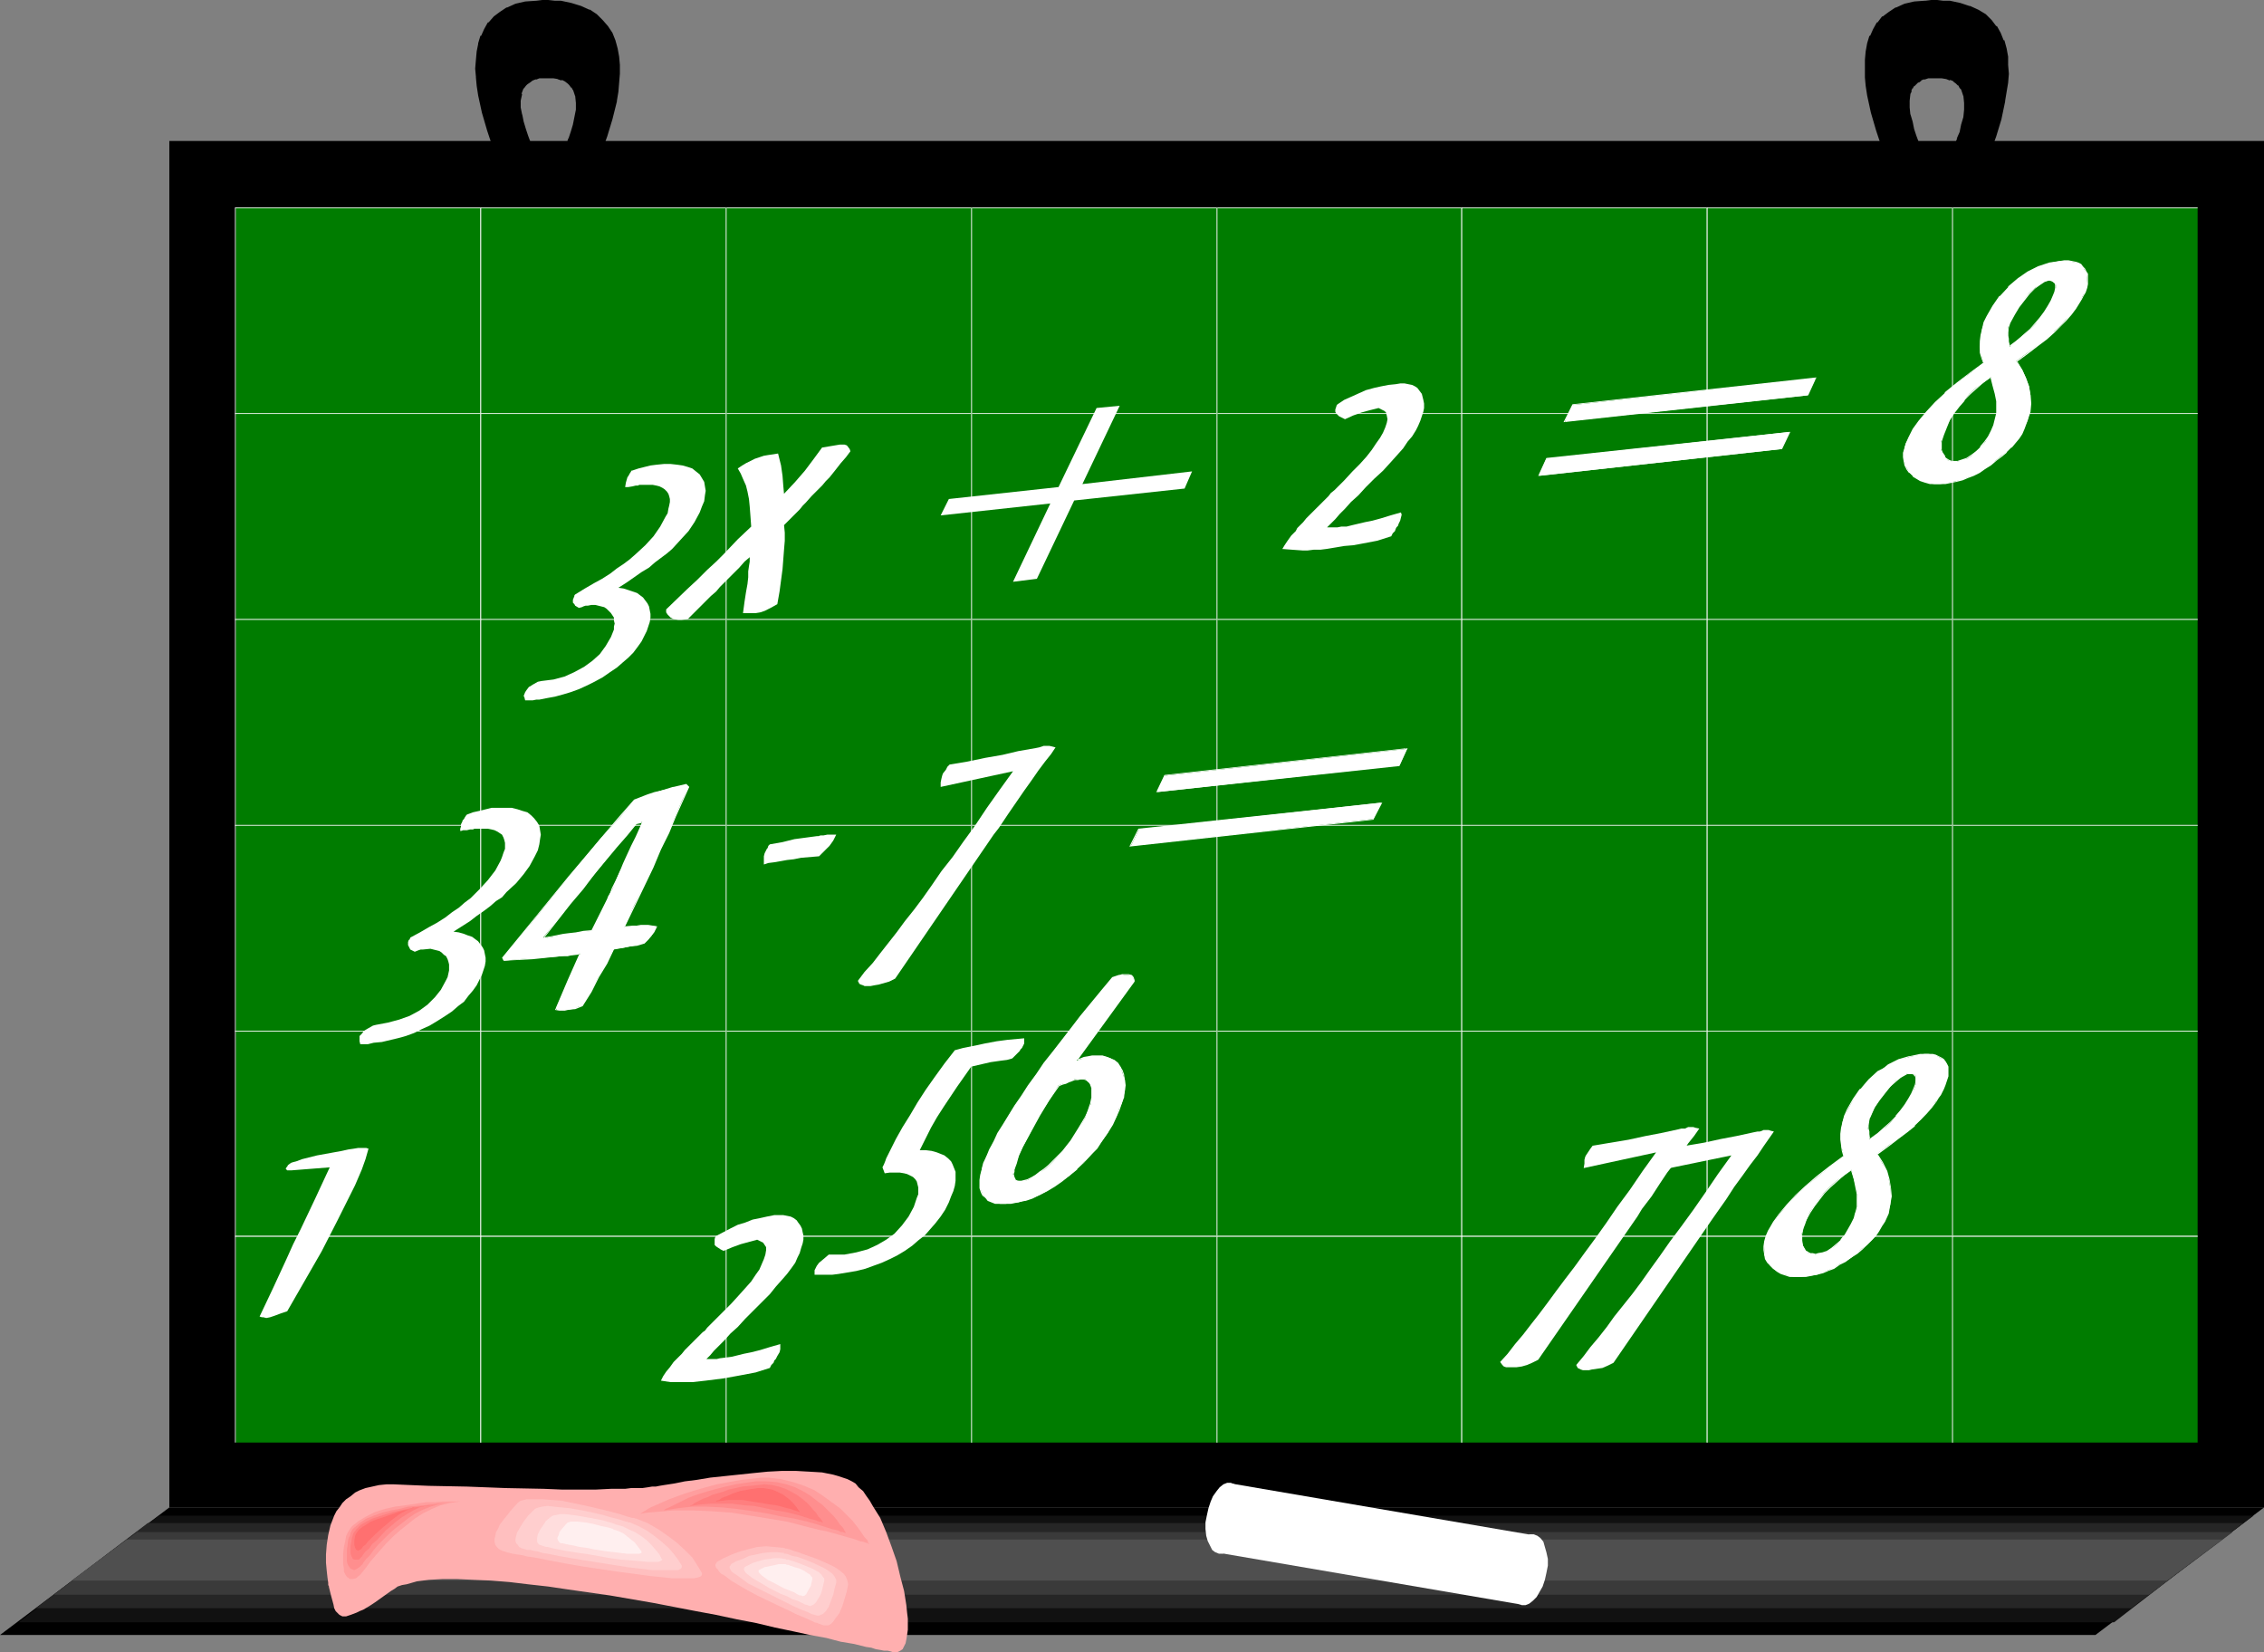 <?xml version="1.0" encoding="UTF-8" standalone="no"?>
<svg
   version="1.0"
   width="129.766mm"
   height="94.686mm"
   id="svg164"
   sodipodi:docname="Chalkboard 6.wmf"
   xmlns:inkscape="http://www.inkscape.org/namespaces/inkscape"
   xmlns:sodipodi="http://sodipodi.sourceforge.net/DTD/sodipodi-0.dtd"
   xmlns="http://www.w3.org/2000/svg"
   xmlns:svg="http://www.w3.org/2000/svg">
  <rect width="100%" height="100%" fill="#808080" stroke="none"/>
  <sodipodi:namedview
     id="namedview164"
     pagecolor="#ffffff"
     bordercolor="#000000"
     borderopacity="0.25"
     inkscape:showpageshadow="2"
     inkscape:pageopacity="0.0"
     inkscape:pagecheckerboard="0"
     inkscape:deskcolor="#d1d1d1"
     inkscape:document-units="mm" />
  <defs
     id="defs1">
    <pattern
       id="WMFhbasepattern"
       patternUnits="userSpaceOnUse"
       width="6"
       height="6"
       x="0"
       y="0" />
  </defs>
  <path
     style="fill:#000000;fill-opacity:1;fill-rule:evenodd;stroke:none"
     d="m 115.705,33.606 5.979,0.646 V 34.09 h 0.162 l 0.162,-0.323 v -0.323 l 0.485,-0.808 0.485,-1.131 0.485,-1.293 0.646,-1.616 0.323,-1.454 0.485,-1.616 0.162,-1.777 0.162,-1.616 -0.162,-1.454 -0.646,-1.293 -0.323,-0.646 -0.323,-0.485 -0.646,-0.485 -0.646,-0.485 -0.646,-0.323 -0.97,-0.323 -0.97,-0.162 h -0.97 -1.131 l -0.97,0.162 -0.97,0.162 -0.646,0.323 -0.646,0.323 -0.646,0.485 -0.485,0.485 -0.323,0.485 -0.485,1.293 -0.162,1.454 v 1.616 l 0.162,1.616 0.323,1.616 0.485,1.616 0.485,1.454 0.485,1.293 0.485,1.131 0.323,0.808 0.323,0.323 v 0.323 h 0.162 z m -4.363,7.594 -0.162,-0.162 -0.162,-0.323 -0.323,-0.646 -0.323,-0.808 -0.485,-0.808 -0.485,-1.131 -0.485,-1.293 -0.646,-1.293 -0.646,-1.616 -0.485,-1.616 -1.293,-3.393 -0.97,-3.716 -0.808,-3.878 -0.323,-1.939 -0.162,-1.939 -0.162,-1.777 0.162,-1.939 0.162,-1.777 0.323,-1.616 0.485,-1.616 0.646,-1.454 0.97,-1.293 1.131,-1.293 1.293,-0.969 1.454,-0.969 1.778,-0.646 2.101,-0.485 2.262,-0.323 h 1.293 1.293 1.454 l 1.131,0.162 2.424,0.485 1.939,0.485 1.778,0.969 1.616,0.969 1.131,1.131 1.131,1.293 0.808,1.454 0.646,1.454 0.485,1.616 0.323,1.777 0.162,1.777 v 1.939 l -0.162,1.939 -0.162,1.939 -0.323,1.939 -0.97,3.878 -0.97,3.716 -1.293,3.554 -0.646,1.616 -0.646,1.454 -0.646,1.454 -0.485,1.293 -0.646,1.131 -0.485,0.808 -0.323,0.808 -0.323,0.646 -0.162,0.162 v 0.162 z"
     id="path1" />
  <path
     style="fill:#000000;fill-opacity:1;fill-rule:evenodd;stroke:none"
     d="m 115.221,33.929 6.949,0.808 V 34.09 l -0.162,0.323 0.162,-0.162 0.323,-0.646 0.323,-0.808 0.485,-1.131 0.646,-1.293 v -0.162 l 0.485,-1.454 0.485,-1.616 0.485,-1.616 v 0 l 0.162,-1.616 v -0.162 l 0.162,-1.616 v 0 l -0.323,-1.616 -0.485,-1.293 v -0.162 l -0.323,-0.485 v 0 l -0.485,-0.646 -0.646,-0.646 -0.808,-0.323 -0.646,-0.323 v -0.162 l -0.97,-0.162 v 0 l -0.97,-0.323 h -0.162 -0.97 -1.293 l -0.97,0.162 v 0 l -0.808,0.162 h -0.162 l -0.808,0.323 v 0 l -0.646,0.485 -0.485,0.485 h -0.162 l -0.485,0.485 -0.323,0.646 -0.646,1.293 -0.162,1.616 v 1.777 l 0.162,1.454 v 0.162 l 0.323,1.616 0.485,1.616 0.485,1.454 h 0.162 l 0.485,1.293 v 0 l 0.323,1.131 h 0.162 l 0.323,0.808 v 0.162 l 0.162,0.323 v -0.162 l 0.162,0.323 0.162,0.162 -0.162,-0.323 v 0.485 l 0.97,-0.323 -0.162,-0.323 -0.162,-0.162 0.162,0.162 -0.162,-0.323 -0.162,-0.323 v 0 l -0.485,-0.808 h 0.162 l -0.485,-1.131 v 0 l -0.485,-1.293 v 0 l -0.485,-1.454 -0.485,-1.616 -0.323,-1.616 v 0.162 l -0.323,-1.616 v 0 -1.616 0.162 l 0.323,-1.454 h -0.162 l 0.485,-1.293 V 19.226 l 0.485,-0.646 -0.162,0.162 0.485,-0.485 v 0 l 0.485,-0.323 0.646,-0.485 v 0 l 0.808,-0.323 -0.162,0.162 0.808,-0.323 v 0 h 0.97 v 0 h 1.131 0.97 v 0 l 0.97,0.162 h -0.162 l 0.97,0.323 v -0.162 l 0.646,0.323 v 0 l 0.646,0.485 0.485,0.485 -0.162,-0.162 0.485,0.646 v -0.162 l 0.323,0.646 v -0.162 l 0.485,1.454 V 20.68 l 0.162,1.616 v -0.162 1.616 0 l -0.323,1.616 v 0 l -0.323,1.616 -0.485,1.616 -0.485,1.454 v -0.162 l -0.485,1.454 -0.646,1.131 -0.323,0.808 -0.162,0.323 -0.162,0.162 h 0.162 l -0.162,0.162 -0.162,0.323 0.485,-0.485 -5.979,-0.646 0.485,0.485 z"
     id="path2" />
  <path
     style="fill:#000000;fill-opacity:1;fill-rule:evenodd;stroke:none"
     d="m 111.342,40.715 0.323,0.162 v 0 -0.162 l -0.323,-0.323 v 0.162 l -0.162,-0.646 -0.808,-1.616 v 0 l -0.485,-1.131 v 0 l -0.646,-1.293 -0.485,-1.454 -0.646,-1.454 v 0 l -0.485,-1.616 -1.293,-3.393 -0.97,-3.716 -0.808,-3.878 v 0.162 l -0.323,-1.939 -0.323,-1.939 v 0 -1.777 -1.939 0.162 l 0.323,-1.777 0.323,-1.616 v 0 l 0.485,-1.616 h -0.162 l 0.808,-1.454 V 6.786 l 0.808,-1.454 v 0.162 l 1.131,-1.293 h -0.162 l 1.293,-0.969 v 0 l 1.616,-0.808 h -0.162 l 1.778,-0.646 v 0 l 2.101,-0.485 h -0.162 l 2.262,-0.323 v 0 h 1.293 1.293 1.454 -0.162 l 1.293,0.162 2.262,0.323 v 0 l 1.939,0.646 v 0 l 1.778,0.808 h -0.162 l 1.616,0.969 v 0 l 1.131,1.131 V 4.847 l 1.131,1.293 h -0.162 l 0.97,1.454 v 0 l 0.646,1.454 h -0.162 l 0.485,1.616 v 0 l 0.323,1.777 0.162,1.777 v -0.162 1.939 1.939 0 l -0.323,1.777 -0.323,2.1 v -0.162 l -0.808,3.878 -1.131,3.716 -1.293,3.554 v 0 l -0.646,1.616 -0.646,1.454 -0.646,1.454 -0.485,1.131 -1.293,2.908 -0.323,0.485 v 0 l -0.162,0.323 v 0 l -0.162,0.162 0.485,-0.162 -14.221,-1.454 -0.323,0.808 14.706,1.454 0.323,-0.323 v 0 l 0.162,-0.323 v 0 l 0.162,-0.646 1.454,-2.747 0.485,-1.293 0.646,-1.293 0.646,-1.616 0.646,-1.616 v 0 l 1.293,-3.554 1.131,-3.716 0.97,-3.878 v -0.162 l 0.323,-1.939 0.162,-1.939 v 0 l 0.162,-1.939 v -1.939 0 l -0.162,-1.777 -0.323,-1.777 v 0 l -0.485,-1.777 v 0 l -0.646,-1.616 v 0 l -0.97,-1.454 v 0 l -1.131,-1.293 v 0 l -1.293,-1.293 -1.454,-0.969 h -0.162 l -1.778,-0.808 v 0 l -2.101,-0.646 v 0 l -2.262,-0.485 h -1.293 v 0 L 118.776,0 h -1.293 l -1.293,0.162 v 0 l -2.424,0.162 v 0 l -2.101,0.485 v 0 l -1.778,0.808 h -0.162 l -1.454,0.969 v 0 l -1.293,0.969 v 0 l -1.131,1.293 h -0.162 l -0.808,1.454 v 0 l -0.646,1.454 h -0.162 l -0.485,1.616 v 0.162 l -0.323,1.616 -0.162,1.777 v 0 l -0.162,1.939 0.162,1.777 v 0.162 l 0.162,1.777 0.323,2.1 v 0 l 0.808,3.716 1.131,3.878 1.131,3.393 0.646,1.616 v 0 l 0.646,1.616 0.646,1.454 0.485,1.131 v 0 l 0.323,1.131 h 0.162 l 0.808,1.616 0.323,0.646 v 0 l 0.162,0.323 v 0 l 0.162,0.323 z"
     id="path3" />
  <path
     style="fill:#000000;fill-opacity:1;fill-rule:evenodd;stroke:none"
     d="m 416.604,33.606 5.979,0.646 V 34.09 h 0.162 v -0.323 l 0.162,-0.323 0.323,-0.808 0.646,-1.131 0.485,-1.293 0.485,-1.616 0.485,-1.454 0.485,-1.616 0.162,-1.777 V 22.134 l -0.162,-1.454 -0.485,-1.293 -0.323,-0.646 -0.485,-0.485 -0.485,-0.485 -0.646,-0.485 -0.808,-0.323 -0.808,-0.323 -0.97,-0.162 h -1.131 -1.131 l -0.97,0.162 -0.808,0.162 -0.808,0.323 -0.646,0.323 -0.485,0.485 -0.485,0.485 -0.323,0.485 -0.323,0.646 -0.162,0.646 -0.323,1.454 v 1.616 l 0.323,1.616 0.323,1.616 0.485,1.616 0.323,1.454 0.646,1.293 0.485,1.131 0.323,0.808 0.162,0.323 0.162,0.323 h 0.162 z m -4.525,7.594 v -0.162 l -0.162,-0.323 -0.323,-0.646 -0.323,-0.808 -0.485,-0.808 -0.485,-1.131 -0.485,-1.293 -0.646,-1.293 -0.646,-1.616 -0.485,-1.616 -1.293,-3.393 -0.97,-3.716 -0.808,-3.878 -0.323,-1.939 -0.162,-1.939 -0.162,-1.777 v -1.939 l 0.323,-1.777 0.323,-1.616 0.485,-1.616 0.646,-1.454 0.97,-1.293 0.97,-1.293 1.293,-0.969 1.616,-0.969 1.778,-0.646 1.939,-0.485 2.424,-0.323 h 1.293 1.293 1.293 l 1.293,0.162 2.262,0.485 2.101,0.485 1.778,0.969 1.454,0.969 1.293,1.131 0.97,1.293 0.97,1.454 0.646,1.454 0.485,1.616 0.323,1.777 0.162,1.777 v 1.939 l -0.162,1.939 -0.162,1.939 -0.323,1.939 -0.97,3.878 -1.131,3.716 -1.293,3.554 -0.646,1.616 -0.646,1.454 -0.485,1.454 -0.646,1.293 -0.485,1.131 -0.485,0.808 -0.323,0.808 -0.323,0.646 -0.162,0.162 -0.162,0.162 z"
     id="path4" />
  <path
     style="fill:#000000;fill-opacity:1;fill-rule:evenodd;stroke:none"
     d="m 416.12,33.929 6.949,0.808 V 34.09 l -0.162,0.323 0.162,-0.162 0.162,-0.646 0.485,-0.808 0.485,-1.131 0.646,-1.293 v -0.162 l 0.485,-1.454 0.485,-1.616 0.323,-1.616 v 0 l 0.323,-1.616 V 22.134 l -0.162,-1.616 -0.485,-1.454 -0.485,-0.485 -0.485,-0.646 -0.485,-0.485 -0.162,-0.162 -0.646,-0.323 -0.808,-0.323 v -0.162 l -0.97,-0.162 v 0 l -0.97,-0.323 v 0 h -1.131 -1.131 l -0.97,0.162 -0.97,0.162 -0.808,0.323 h -0.162 l -0.646,0.485 -0.485,0.485 -0.485,0.485 -0.485,0.646 v 0 l -0.323,0.646 v 0 l -0.162,0.646 v 0.162 l -0.162,1.454 v 1.777 l 0.162,1.454 v 0.162 l 0.323,1.616 0.485,1.616 0.485,1.454 v 0 l 0.646,1.293 h -0.162 l 0.485,1.131 v 0 l 0.485,0.808 v 0.162 l 0.162,0.323 v -0.162 0.323 l 0.323,0.162 -0.162,-0.323 v 0.485 l 0.808,-0.323 v -0.323 l -0.162,-0.162 0.162,0.162 -0.162,-0.323 -0.162,-0.323 v 0 l -0.485,-0.808 h 0.162 l -0.485,-1.131 h -0.162 l -0.485,-1.293 v 0 l -0.485,-1.454 -0.323,-1.616 -0.485,-1.616 v 0.162 l -0.162,-1.616 v 0 -1.616 0.162 l 0.162,-1.454 v 0 l 0.323,-0.646 h -0.162 l 0.323,-0.646 V 19.226 l 0.323,-0.646 v 0.162 l 0.485,-0.485 0.485,-0.485 v 0.162 l 0.646,-0.485 h -0.162 l 0.808,-0.323 -0.162,0.162 0.97,-0.323 h 0.97 -0.162 1.131 1.131 -0.162 l 0.97,0.162 v 0 l 0.808,0.323 v -0.162 l 0.808,0.323 h -0.162 l 0.646,0.485 v 0 l 0.485,0.485 v -0.162 l 0.323,0.646 0.485,0.485 -0.162,-0.162 0.485,1.454 V 20.68 l 0.162,1.616 v -0.162 1.616 0 l -0.162,1.616 v 0 l -0.485,1.616 -0.323,1.616 -0.646,1.454 0.162,-0.162 -0.646,1.454 -0.485,1.131 -0.323,0.808 -0.162,0.323 -0.162,0.162 h 0.162 l -0.323,0.162 v 0.323 l 0.485,-0.485 -5.979,-0.646 0.323,0.485 z"
     id="path5" />
  <path
     style="fill:#000000;fill-opacity:1;fill-rule:evenodd;stroke:none"
     d="m 412.241,40.715 0.323,0.162 h -0.162 v -0.162 l -0.162,-0.323 v 0.162 l -0.323,-0.646 -0.808,-1.616 h 0.162 l -0.485,-1.131 v 0 l -0.646,-1.293 -0.646,-1.454 0.162,0.162 -0.646,-1.616 v 0 l -0.646,-1.616 v 0 l -1.131,-3.393 -1.131,-3.716 -0.808,-3.878 v 0.162 l -0.162,-1.939 -0.162,-1.939 v 0 l -0.162,-1.777 v -1.939 0.162 l 0.162,-1.777 v 0 l 0.485,-1.616 0.485,-1.616 h -0.162 l 0.646,-1.454 V 6.786 l 0.97,-1.454 v 0.162 l 0.97,-1.293 v 0 l 1.293,-0.969 v 0 l 1.454,-0.808 v 0 l 1.778,-0.646 v 0 l 1.939,-0.485 v 0 l 2.262,-0.323 v 0 h 1.293 1.293 1.293 v 0 l 1.293,0.162 2.262,0.323 v 0 l 1.939,0.646 h -0.162 l 1.939,0.808 h -0.162 l 1.616,0.969 h -0.162 l 1.293,1.131 V 4.847 l 1.131,1.293 h -0.162 l 0.97,1.454 v 0 l 0.646,1.454 h -0.162 l 0.485,1.616 v 0 l 0.323,1.777 0.162,1.777 v -0.162 1.939 l -0.162,1.939 v 0 l -0.162,1.777 -0.323,2.1 v -0.162 l -0.97,3.878 -0.97,3.716 -1.293,3.554 v 0 l -0.646,1.616 -0.646,1.454 -0.646,1.454 -0.485,1.131 -1.454,2.908 -0.162,0.485 v 0 l -0.162,0.323 v 0 l -0.162,0.162 0.485,-0.162 -14.221,-1.454 -0.323,0.808 14.706,1.454 0.162,-0.323 v 0 l 0.162,-0.323 v 0 l 0.323,-0.646 1.454,-2.747 0.485,-1.293 0.646,-1.293 0.646,-1.616 0.646,-1.616 v 0 l 1.293,-3.554 1.131,-3.716 0.808,-3.878 v -0.162 l 0.323,-1.939 0.323,-1.939 v 0 l 0.162,-1.939 -0.162,-1.939 v 0 -1.777 l -0.323,-1.777 v 0 l -0.485,-1.777 h -0.162 l -0.646,-1.616 v 0 l -0.808,-1.454 h -0.162 l -0.97,-1.293 v 0 l -1.293,-1.293 -1.616,-0.969 v 0 l -1.778,-0.808 h -0.162 l -1.939,-0.646 v 0 l -2.262,-0.485 h -1.293 -0.162 L 419.675,0 h -1.293 l -1.293,0.162 h -0.162 l -2.262,0.162 v 0 l -2.101,0.485 v 0 l -1.778,0.808 h -0.162 l -1.454,0.969 v 0 l -1.293,0.969 h -0.162 l -0.97,1.293 h -0.162 l -0.808,1.454 -0.646,1.454 h -0.162 l -0.485,1.616 -0.323,1.777 v 0 l -0.162,1.777 v 0 1.939 1.777 0.162 l 0.162,1.777 0.323,2.1 v 0 l 0.808,3.716 1.131,3.878 1.131,3.393 v 0 l 0.646,1.616 v 0 l 0.485,1.454 0.162,0.162 0.485,1.454 0.646,1.131 h -0.162 l 0.485,1.131 h 0.162 l 0.808,1.616 0.162,0.646 v 0 l 0.162,0.323 v 0 l 0.323,0.323 z"
     id="path6" />
  <path
     style="fill:#000000;fill-opacity:1;fill-rule:evenodd;stroke:none"
     d="M 36.683,30.536 H 490.455 V 326.524 H 36.683 Z"
     id="path7" />
  <path
     style="fill:#000000;fill-opacity:1;fill-rule:evenodd;stroke:none"
     d="m 0,354.152 h 453.934 l 36.522,-27.628 H 36.683 Z"
     id="path8" />
  <path
     style="fill:#111111;fill-opacity:1;fill-rule:evenodd;stroke:none"
     d="M 4.04,351.405 H 457.974 l 15.029,-11.633 15.19,-11.471 H 34.421 l -15.19,11.471 z"
     id="path9" />
  <path
     style="fill:#262626;fill-opacity:1;fill-rule:evenodd;stroke:none"
     d="M 7.757,348.335 H 461.691 l 12.12,-9.209 12.12,-9.209 H 31.997 l -12.12,9.209 z"
     id="path10" />
  <path
     style="fill:#3a3a3a;fill-opacity:1;fill-rule:evenodd;stroke:none"
     d="M 11.635,345.427 H 465.569 l 18.099,-13.572 H 29.734 Z"
     id="path11" />
  <path
     style="fill:#4f4f4f;fill-opacity:1;fill-rule:evenodd;stroke:none"
     d="M 15.514,342.357 H 469.447 l 11.958,-8.886 H 27.472 Z"
     id="path12" />
  <path
     style="fill:#007c00;fill-opacity:1;fill-rule:evenodd;stroke:none"
     d="M 51.066,44.915 H 104.232 V 89.507 H 51.066 Z"
     id="path13" />
  <path
     style="fill:#ffffff;fill-opacity:1;fill-rule:evenodd;stroke:none"
     d="m 51.066,44.915 v 0.162 h 53.166 l -0.162,-0.162 v 44.592 h 0.162 -53.166 v 0 -44.592 h -0.162 V 89.669 H 104.232 V 44.915 H 50.904 Z"
     id="path14" />
  <path
     style="fill:#007c00;fill-opacity:1;fill-rule:evenodd;stroke:none"
     d="M 51.066,89.507 H 104.232 V 134.099 H 51.066 Z"
     id="path15" />
  <path
     style="fill:#ffffff;fill-opacity:1;fill-rule:evenodd;stroke:none"
     d="m 51.066,89.507 v 0.162 h 53.166 l -0.162,-0.162 V 134.099 h 0.162 -53.166 v 0 -44.592 h -0.162 V 134.261 H 104.232 V 89.507 H 50.904 Z"
     id="path16" />
  <path
     style="fill:#007c00;fill-opacity:1;fill-rule:evenodd;stroke:none"
     d="m 51.066,134.099 h 53.166 v 44.592 H 51.066 Z"
     id="path17" />
  <path
     style="fill:#ffffff;fill-opacity:1;fill-rule:evenodd;stroke:none"
     d="m 51.066,134.099 v 0.162 h 53.166 l -0.162,-0.162 v 44.592 h 0.162 -53.166 v 0 -44.592 h -0.162 v 44.754 H 104.232 V 134.099 H 50.904 Z"
     id="path18" />
  <path
     style="fill:#007c00;fill-opacity:1;fill-rule:evenodd;stroke:none"
     d="m 51.066,178.691 h 53.166 v 44.592 H 51.066 Z"
     id="path19" />
  <path
     style="fill:#ffffff;fill-opacity:1;fill-rule:evenodd;stroke:none"
     d="m 51.066,178.691 v 0.162 h 53.166 l -0.162,-0.162 v 44.592 h 0.162 -53.166 v 0 -44.592 h -0.162 v 44.754 H 104.232 V 178.691 H 50.904 Z"
     id="path20" />
  <path
     style="fill:#007c00;fill-opacity:1;fill-rule:evenodd;stroke:none"
     d="m 51.066,223.284 h 53.166 v 44.592 H 51.066 Z"
     id="path21" />
  <path
     style="fill:#ffffff;fill-opacity:1;fill-rule:evenodd;stroke:none"
     d="m 51.066,223.284 v 0.162 h 53.166 l -0.162,-0.162 v 44.592 l 0.162,-0.162 H 51.066 v 0.162 -44.592 h -0.162 v 44.592 h 53.328 v -44.592 H 50.904 Z"
     id="path22" />
  <path
     style="fill:#007c00;fill-opacity:1;fill-rule:evenodd;stroke:none"
     d="m 51.066,267.876 h 53.166 v 44.592 H 51.066 Z"
     id="path23" />
  <path
     style="fill:#ffffff;fill-opacity:1;fill-rule:evenodd;stroke:none"
     d="m 51.066,267.876 v 0 h 53.166 -0.162 v 44.592 h 0.162 -53.166 v 0 -44.592 l -0.162,-0.162 v 44.754 H 104.232 V 267.714 H 50.904 Z"
     id="path24" />
  <path
     style="fill:#007c00;fill-opacity:1;fill-rule:evenodd;stroke:none"
     d="m 104.232,44.915 h 53.005 v 44.592 h -53.005 z"
     id="path25" />
  <path
     style="fill:#ffffff;fill-opacity:1;fill-rule:evenodd;stroke:none"
     d="m 104.232,44.915 v 0.162 h 53.005 v -0.162 44.592 0 h -53.005 v 0 -44.592 h -0.162 v 44.754 h 53.328 V 44.915 h -53.328 z"
     id="path26" />
  <path
     style="fill:#007c00;fill-opacity:1;fill-rule:evenodd;stroke:none"
     d="m 104.232,89.507 h 53.005 V 134.099 h -53.005 z"
     id="path27" />
  <path
     style="fill:#ffffff;fill-opacity:1;fill-rule:evenodd;stroke:none"
     d="m 104.232,89.507 v 0.162 h 53.005 v -0.162 44.592 0 h -53.005 v 0 -44.592 h -0.162 v 44.754 h 53.328 V 89.507 h -53.328 z"
     id="path28" />
  <path
     style="fill:#007c00;fill-opacity:1;fill-rule:evenodd;stroke:none"
     d="m 104.232,134.099 h 53.005 v 44.592 h -53.005 z"
     id="path29" />
  <path
     style="fill:#ffffff;fill-opacity:1;fill-rule:evenodd;stroke:none"
     d="m 104.232,134.099 v 0.162 h 53.005 v -0.162 44.592 0 h -53.005 v 0 -44.592 h -0.162 v 44.754 h 53.328 V 134.099 h -53.328 z"
     id="path30" />
  <path
     style="fill:#007c00;fill-opacity:1;fill-rule:evenodd;stroke:none"
     d="m 104.232,178.691 h 53.005 v 44.592 h -53.005 z"
     id="path31" />
  <path
     style="fill:#ffffff;fill-opacity:1;fill-rule:evenodd;stroke:none"
     d="m 104.232,178.691 v 0.162 h 53.005 v -0.162 44.592 0 h -53.005 v 0 -44.592 h -0.162 v 44.754 h 53.328 v -44.754 h -53.328 z"
     id="path32" />
  <path
     style="fill:#007c00;fill-opacity:1;fill-rule:evenodd;stroke:none"
     d="m 104.232,223.284 h 53.005 v 44.592 h -53.005 z"
     id="path33" />
  <path
     style="fill:#ffffff;fill-opacity:1;fill-rule:evenodd;stroke:none"
     d="m 104.232,223.284 v 0.162 h 53.005 v -0.162 44.592 -0.162 h -53.005 v 0.162 -44.592 h -0.162 v 44.592 h 53.328 v -44.592 h -53.328 z"
     id="path34" />
  <path
     style="fill:#007c00;fill-opacity:1;fill-rule:evenodd;stroke:none"
     d="m 104.232,267.876 h 53.005 v 44.592 h -53.005 z"
     id="path35" />
  <path
     style="fill:#ffffff;fill-opacity:1;fill-rule:evenodd;stroke:none"
     d="m 104.232,267.876 v 0 h 53.005 v 0 44.592 0 h -53.005 v 0 -44.592 l -0.162,-0.162 v 44.754 h 53.328 v -44.754 h -53.328 z"
     id="path36" />
  <path
     style="fill:#007c00;fill-opacity:1;fill-rule:evenodd;stroke:none"
     d="m 157.237,44.915 h 53.166 v 44.592 h -53.166 z"
     id="path37" />
  <path
     style="fill:#ffffff;fill-opacity:1;fill-rule:evenodd;stroke:none"
     d="m 157.398,44.915 -0.162,0.162 h 53.166 v -0.162 44.592 0 h -53.166 0.162 V 44.915 h -0.162 v 44.754 h 53.328 V 44.915 h -53.328 z"
     id="path38" />
  <path
     style="fill:#007c00;fill-opacity:1;fill-rule:evenodd;stroke:none"
     d="m 157.237,89.507 h 53.166 V 134.099 h -53.166 z"
     id="path39" />
  <path
     style="fill:#ffffff;fill-opacity:1;fill-rule:evenodd;stroke:none"
     d="m 157.398,89.507 -0.162,0.162 h 53.166 v -0.162 44.592 0 h -53.166 0.162 V 89.507 h -0.162 v 44.754 h 53.328 V 89.507 h -53.328 z"
     id="path40" />
  <path
     style="fill:#007c00;fill-opacity:1;fill-rule:evenodd;stroke:none"
     d="m 157.237,134.099 h 53.166 v 44.592 h -53.166 z"
     id="path41" />
  <path
     style="fill:#ffffff;fill-opacity:1;fill-rule:evenodd;stroke:none"
     d="m 157.398,134.099 -0.162,0.162 h 53.166 v -0.162 44.592 0 h -53.166 0.162 V 134.099 h -0.162 v 44.754 h 53.328 V 134.099 h -53.328 z"
     id="path42" />
  <path
     style="fill:#007c00;fill-opacity:1;fill-rule:evenodd;stroke:none"
     d="m 157.237,178.691 h 53.166 v 44.592 h -53.166 z"
     id="path43" />
  <path
     style="fill:#ffffff;fill-opacity:1;fill-rule:evenodd;stroke:none"
     d="m 157.398,178.691 -0.162,0.162 h 53.166 v -0.162 44.592 0 h -53.166 0.162 v -44.592 h -0.162 v 44.754 h 53.328 v -44.754 h -53.328 z"
     id="path44" />
  <path
     style="fill:#007c00;fill-opacity:1;fill-rule:evenodd;stroke:none"
     d="m 157.237,223.284 h 53.166 v 44.592 h -53.166 z"
     id="path45" />
  <path
     style="fill:#ffffff;fill-opacity:1;fill-rule:evenodd;stroke:none"
     d="m 157.398,223.284 -0.162,0.162 h 53.166 v -0.162 44.592 -0.162 h -53.166 l 0.162,0.162 v -44.592 h -0.162 v 44.592 h 53.328 v -44.592 h -53.328 z"
     id="path46" />
  <path
     style="fill:#007c00;fill-opacity:1;fill-rule:evenodd;stroke:none"
     d="m 157.237,267.876 h 53.166 v 44.592 h -53.166 z"
     id="path47" />
  <path
     style="fill:#ffffff;fill-opacity:1;fill-rule:evenodd;stroke:none"
     d="m 157.398,267.876 h -0.162 53.166 v 0 44.592 0 h -53.166 0.162 v -44.592 l -0.162,-0.162 v 44.754 h 53.328 v -44.754 h -53.328 z"
     id="path48" />
  <path
     style="fill:#007c00;fill-opacity:1;fill-rule:evenodd;stroke:none"
     d="M 210.403,44.915 H 263.569 V 89.507 H 210.403 Z"
     id="path49" />
  <path
     style="fill:#ffffff;fill-opacity:1;fill-rule:evenodd;stroke:none"
     d="m 210.565,44.915 -0.162,0.162 h 53.166 v -0.162 44.592 0 h -53.166 0.162 V 44.915 h -0.162 V 89.669 H 263.731 V 44.915 h -53.328 z"
     id="path50" />
  <path
     style="fill:#007c00;fill-opacity:1;fill-rule:evenodd;stroke:none"
     d="M 210.403,89.507 H 263.569 V 134.099 h -53.166 z"
     id="path51" />
  <path
     style="fill:#ffffff;fill-opacity:1;fill-rule:evenodd;stroke:none"
     d="m 210.565,89.507 -0.162,0.162 h 53.166 v -0.162 44.592 0 h -53.166 0.162 V 89.507 h -0.162 V 134.261 H 263.731 V 89.507 h -53.328 z"
     id="path52" />
  <path
     style="fill:#007c00;fill-opacity:1;fill-rule:evenodd;stroke:none"
     d="m 210.403,134.099 h 53.166 v 44.592 h -53.166 z"
     id="path53" />
  <path
     style="fill:#ffffff;fill-opacity:1;fill-rule:evenodd;stroke:none"
     d="m 210.565,134.099 -0.162,0.162 h 53.166 v -0.162 44.592 0 h -53.166 0.162 V 134.099 h -0.162 v 44.754 H 263.731 V 134.099 h -53.328 z"
     id="path54" />
  <path
     style="fill:#007c00;fill-opacity:1;fill-rule:evenodd;stroke:none"
     d="m 210.403,178.691 h 53.166 v 44.592 h -53.166 z"
     id="path55" />
  <path
     style="fill:#ffffff;fill-opacity:1;fill-rule:evenodd;stroke:none"
     d="m 210.565,178.691 -0.162,0.162 h 53.166 v -0.162 44.592 0 h -53.166 0.162 v -44.592 h -0.162 v 44.754 h 53.328 v -44.754 h -53.328 z"
     id="path56" />
  <path
     style="fill:#007c00;fill-opacity:1;fill-rule:evenodd;stroke:none"
     d="m 210.403,223.284 h 53.166 v 44.592 h -53.166 z"
     id="path57" />
  <path
     style="fill:#ffffff;fill-opacity:1;fill-rule:evenodd;stroke:none"
     d="m 210.565,223.284 -0.162,0.162 h 53.166 v -0.162 44.592 -0.162 h -53.166 l 0.162,0.162 v -44.592 h -0.162 v 44.592 h 53.328 v -44.592 h -53.328 z"
     id="path58" />
  <path
     style="fill:#007c00;fill-opacity:1;fill-rule:evenodd;stroke:none"
     d="m 210.403,267.876 h 53.166 v 44.592 h -53.166 z"
     id="path59" />
  <path
     style="fill:#ffffff;fill-opacity:1;fill-rule:evenodd;stroke:none"
     d="m 210.565,267.876 h -0.162 53.166 v 0 44.592 0 h -53.166 0.162 v -44.592 l -0.162,-0.162 v 44.754 h 53.328 v -44.754 h -53.328 z"
     id="path60" />
  <path
     style="fill:#007c00;fill-opacity:1;fill-rule:evenodd;stroke:none"
     d="m 263.569,44.915 h 53.166 V 89.507 H 263.569 Z"
     id="path61" />
  <path
     style="fill:#ffffff;fill-opacity:1;fill-rule:evenodd;stroke:none"
     d="m 263.731,44.915 -0.162,0.162 h 53.166 l -0.162,-0.162 v 44.592 h 0.162 -53.166 0.162 V 44.915 h -0.162 v 44.754 h 53.166 V 44.915 H 263.569 Z"
     id="path62" />
  <path
     style="fill:#007c00;fill-opacity:1;fill-rule:evenodd;stroke:none"
     d="m 263.569,89.507 h 53.166 V 134.099 H 263.569 Z"
     id="path63" />
  <path
     style="fill:#ffffff;fill-opacity:1;fill-rule:evenodd;stroke:none"
     d="m 263.731,89.507 -0.162,0.162 h 53.166 l -0.162,-0.162 V 134.099 h 0.162 -53.166 0.162 V 89.507 h -0.162 v 44.754 h 53.166 V 89.507 H 263.569 Z"
     id="path64" />
  <path
     style="fill:#007c00;fill-opacity:1;fill-rule:evenodd;stroke:none"
     d="m 263.569,134.099 h 53.166 v 44.592 H 263.569 Z"
     id="path65" />
  <path
     style="fill:#ffffff;fill-opacity:1;fill-rule:evenodd;stroke:none"
     d="m 263.731,134.099 -0.162,0.162 h 53.166 l -0.162,-0.162 v 44.592 h 0.162 -53.166 0.162 V 134.099 h -0.162 v 44.754 h 53.166 V 134.099 H 263.569 Z"
     id="path66" />
  <path
     style="fill:#007c00;fill-opacity:1;fill-rule:evenodd;stroke:none"
     d="m 263.569,178.691 h 53.166 v 44.592 H 263.569 Z"
     id="path67" />
  <path
     style="fill:#ffffff;fill-opacity:1;fill-rule:evenodd;stroke:none"
     d="m 263.731,178.691 -0.162,0.162 h 53.166 l -0.162,-0.162 v 44.592 h 0.162 -53.166 0.162 v -44.592 h -0.162 v 44.754 h 53.166 V 178.691 H 263.569 Z"
     id="path68" />
  <path
     style="fill:#007c00;fill-opacity:1;fill-rule:evenodd;stroke:none"
     d="m 263.569,223.284 h 53.166 v 44.592 H 263.569 Z"
     id="path69" />
  <path
     style="fill:#ffffff;fill-opacity:1;fill-rule:evenodd;stroke:none"
     d="m 263.731,223.284 -0.162,0.162 h 53.166 l -0.162,-0.162 v 44.592 l 0.162,-0.162 H 263.569 l 0.162,0.162 v -44.592 h -0.162 v 44.592 h 53.166 v -44.592 H 263.569 Z"
     id="path70" />
  <path
     style="fill:#007c00;fill-opacity:1;fill-rule:evenodd;stroke:none"
     d="m 263.569,267.876 h 53.166 v 44.592 H 263.569 Z"
     id="path71" />
  <path
     style="fill:#ffffff;fill-opacity:1;fill-rule:evenodd;stroke:none"
     d="m 263.731,267.876 h -0.162 53.166 -0.162 v 44.592 h 0.162 -53.166 0.162 v -44.592 l -0.162,-0.162 v 44.754 h 53.166 V 267.714 H 263.569 Z"
     id="path72" />
  <path
     style="fill:#007c00;fill-opacity:1;fill-rule:evenodd;stroke:none"
     d="m 316.736,44.915 h 53.166 v 44.592 h -53.166 z"
     id="path73" />
  <path
     style="fill:#ffffff;fill-opacity:1;fill-rule:evenodd;stroke:none"
     d="m 316.736,44.915 v 0.162 h 53.166 l -0.162,-0.162 v 44.592 h 0.162 -53.166 v 0 -44.592 h -0.162 v 44.754 h 53.328 V 44.915 h -53.328 z"
     id="path74" />
  <path
     style="fill:#007c00;fill-opacity:1;fill-rule:evenodd;stroke:none"
     d="m 316.736,89.507 h 53.166 V 134.099 h -53.166 z"
     id="path75" />
  <path
     style="fill:#ffffff;fill-opacity:1;fill-rule:evenodd;stroke:none"
     d="m 316.736,89.507 v 0.162 h 53.166 l -0.162,-0.162 V 134.099 h 0.162 -53.166 v 0 -44.592 h -0.162 v 44.754 h 53.328 V 89.507 h -53.328 z"
     id="path76" />
  <path
     style="fill:#007c00;fill-opacity:1;fill-rule:evenodd;stroke:none"
     d="m 316.736,134.099 h 53.166 v 44.592 h -53.166 z"
     id="path77" />
  <path
     style="fill:#ffffff;fill-opacity:1;fill-rule:evenodd;stroke:none"
     d="m 316.736,134.099 v 0.162 h 53.166 l -0.162,-0.162 v 44.592 h 0.162 -53.166 v 0 -44.592 h -0.162 v 44.754 h 53.328 V 134.099 h -53.328 z"
     id="path78" />
  <path
     style="fill:#007c00;fill-opacity:1;fill-rule:evenodd;stroke:none"
     d="m 316.736,178.691 h 53.166 v 44.592 h -53.166 z"
     id="path79" />
  <path
     style="fill:#ffffff;fill-opacity:1;fill-rule:evenodd;stroke:none"
     d="m 316.736,178.691 v 0.162 h 53.166 l -0.162,-0.162 v 44.592 h 0.162 -53.166 v 0 -44.592 h -0.162 v 44.754 h 53.328 v -44.754 h -53.328 z"
     id="path80" />
  <path
     style="fill:#007c00;fill-opacity:1;fill-rule:evenodd;stroke:none"
     d="m 316.736,223.284 h 53.166 v 44.592 h -53.166 z"
     id="path81" />
  <path
     style="fill:#ffffff;fill-opacity:1;fill-rule:evenodd;stroke:none"
     d="m 316.736,223.284 v 0.162 h 53.166 l -0.162,-0.162 v 44.592 l 0.162,-0.162 h -53.166 v 0.162 -44.592 h -0.162 v 44.592 h 53.328 v -44.592 h -53.328 z"
     id="path82" />
  <path
     style="fill:#007c00;fill-opacity:1;fill-rule:evenodd;stroke:none"
     d="m 316.736,267.876 h 53.166 v 44.592 h -53.166 z"
     id="path83" />
  <path
     style="fill:#ffffff;fill-opacity:1;fill-rule:evenodd;stroke:none"
     d="m 316.736,267.876 v 0 h 53.166 -0.162 v 44.592 h 0.162 -53.166 v 0 -44.592 l -0.162,-0.162 v 44.754 h 53.328 v -44.754 h -53.328 z"
     id="path84" />
  <path
     style="fill:#007c00;fill-opacity:1;fill-rule:evenodd;stroke:none"
     d="m 369.902,44.915 h 53.005 v 44.592 h -53.005 z"
     id="path85" />
  <path
     style="fill:#ffffff;fill-opacity:1;fill-rule:evenodd;stroke:none"
     d="m 369.902,44.915 v 0.162 h 53.005 v -0.162 44.592 0 h -53.005 v 0 -44.592 h -0.162 v 44.754 h 53.328 V 44.915 h -53.328 z"
     id="path86" />
  <path
     style="fill:#007c00;fill-opacity:1;fill-rule:evenodd;stroke:none"
     d="m 369.902,89.507 h 53.005 V 134.099 h -53.005 z"
     id="path87" />
  <path
     style="fill:#ffffff;fill-opacity:1;fill-rule:evenodd;stroke:none"
     d="m 369.902,89.507 v 0.162 h 53.005 v -0.162 44.592 0 h -53.005 v 0 -44.592 h -0.162 v 44.754 h 53.328 V 89.507 h -53.328 z"
     id="path88" />
  <path
     style="fill:#007c00;fill-opacity:1;fill-rule:evenodd;stroke:none"
     d="m 369.902,134.099 h 53.005 v 44.592 h -53.005 z"
     id="path89" />
  <path
     style="fill:#ffffff;fill-opacity:1;fill-rule:evenodd;stroke:none"
     d="m 369.902,134.099 v 0.162 h 53.005 v -0.162 44.592 0 h -53.005 v 0 -44.592 h -0.162 v 44.754 h 53.328 V 134.099 h -53.328 z"
     id="path90" />
  <path
     style="fill:#007c00;fill-opacity:1;fill-rule:evenodd;stroke:none"
     d="m 369.902,178.691 h 53.005 v 44.592 h -53.005 z"
     id="path91" />
  <path
     style="fill:#ffffff;fill-opacity:1;fill-rule:evenodd;stroke:none"
     d="m 369.902,178.691 v 0.162 h 53.005 v -0.162 44.592 0 h -53.005 v 0 -44.592 h -0.162 v 44.754 h 53.328 v -44.754 h -53.328 z"
     id="path92" />
  <path
     style="fill:#007c00;fill-opacity:1;fill-rule:evenodd;stroke:none"
     d="m 369.902,223.284 h 53.005 v 44.592 h -53.005 z"
     id="path93" />
  <path
     style="fill:#ffffff;fill-opacity:1;fill-rule:evenodd;stroke:none"
     d="m 369.902,223.284 v 0.162 h 53.005 v -0.162 44.592 -0.162 h -53.005 v 0.162 -44.592 h -0.162 v 44.592 h 53.328 v -44.592 h -53.328 z"
     id="path94" />
  <path
     style="fill:#007c00;fill-opacity:1;fill-rule:evenodd;stroke:none"
     d="m 369.902,267.876 h 53.005 v 44.592 h -53.005 z"
     id="path95" />
  <path
     style="fill:#ffffff;fill-opacity:1;fill-rule:evenodd;stroke:none"
     d="m 369.902,267.876 v 0 h 53.005 v 0 44.592 0 h -53.005 v 0 -44.592 l -0.162,-0.162 v 44.754 h 53.328 v -44.754 h -53.328 z"
     id="path96" />
  <path
     style="fill:#007c00;fill-opacity:1;fill-rule:evenodd;stroke:none"
     d="m 422.907,44.915 h 53.166 v 44.592 h -53.166 z"
     id="path97" />
  <path
     style="fill:#ffffff;fill-opacity:1;fill-rule:evenodd;stroke:none"
     d="m 423.068,44.915 -0.162,0.162 h 53.166 v -0.162 44.592 0 h -53.166 0.162 V 44.915 h -0.162 v 44.754 h 53.166 V 44.915 h -53.166 z"
     id="path98" />
  <path
     style="fill:#007c00;fill-opacity:1;fill-rule:evenodd;stroke:none"
     d="m 422.907,89.507 h 53.166 V 134.099 h -53.166 z"
     id="path99" />
  <path
     style="fill:#ffffff;fill-opacity:1;fill-rule:evenodd;stroke:none"
     d="m 423.068,89.507 -0.162,0.162 h 53.166 v -0.162 44.592 0 h -53.166 0.162 V 89.507 h -0.162 v 44.754 h 53.166 V 89.507 h -53.166 z"
     id="path100" />
  <path
     style="fill:#007c00;fill-opacity:1;fill-rule:evenodd;stroke:none"
     d="m 422.907,134.099 h 53.166 v 44.592 h -53.166 z"
     id="path101" />
  <path
     style="fill:#ffffff;fill-opacity:1;fill-rule:evenodd;stroke:none"
     d="m 423.068,134.099 -0.162,0.162 h 53.166 v -0.162 44.592 0 h -53.166 0.162 V 134.099 h -0.162 v 44.754 h 53.166 V 134.099 h -53.166 z"
     id="path102" />
  <path
     style="fill:#007c00;fill-opacity:1;fill-rule:evenodd;stroke:none"
     d="m 422.907,178.691 h 53.166 v 44.592 h -53.166 z"
     id="path103" />
  <path
     style="fill:#ffffff;fill-opacity:1;fill-rule:evenodd;stroke:none"
     d="m 423.068,178.691 -0.162,0.162 h 53.166 v -0.162 44.592 0 h -53.166 0.162 v -44.592 h -0.162 v 44.754 h 53.166 v -44.754 h -53.166 z"
     id="path104" />
  <path
     style="fill:#007c00;fill-opacity:1;fill-rule:evenodd;stroke:none"
     d="m 422.907,223.284 h 53.166 v 44.592 h -53.166 z"
     id="path105" />
  <path
     style="fill:#ffffff;fill-opacity:1;fill-rule:evenodd;stroke:none"
     d="m 423.068,223.284 -0.162,0.162 h 53.166 v -0.162 44.592 -0.162 h -53.166 l 0.162,0.162 v -44.592 h -0.162 v 44.592 h 53.166 v -44.592 h -53.166 z"
     id="path106" />
  <path
     style="fill:#007c00;fill-opacity:1;fill-rule:evenodd;stroke:none"
     d="m 422.907,267.876 h 53.166 v 44.592 h -53.166 z"
     id="path107" />
  <path
     style="fill:#ffffff;fill-opacity:1;fill-rule:evenodd;stroke:none"
     d="m 423.068,267.876 h -0.162 53.166 v 0 44.592 0 h -53.166 0.162 v -44.592 l -0.162,-0.162 v 44.754 h 53.166 v -44.754 h -53.166 z"
     id="path108" />
  <path
     style="fill:#ffffff;fill-opacity:1;fill-rule:evenodd;stroke:none"
     d="m 266.801,321.354 65.125,11.148 -2.586,15.026 -65.125,-11.148 z"
     id="path109" />
  <path
     style="fill:#ffffff;fill-opacity:1;fill-rule:evenodd;stroke:none"
     d="m 266.64,321.192 0.808,0.323 0.808,0.485 0.485,0.969 0.323,0.969 0.323,1.131 0.162,1.454 v 1.454 l -0.162,1.616 -0.323,1.454 -0.485,1.454 -0.646,1.131 -0.646,1.131 -0.808,0.808 -0.646,0.646 -0.97,0.323 h -0.808 l -0.808,-0.323 -0.646,-0.485 -0.485,-0.969 -0.485,-0.969 -0.323,-1.131 -0.162,-1.454 v -1.454 l 0.323,-1.616 0.323,-1.454 0.485,-1.454 0.485,-1.131 0.808,-1.131 0.646,-0.808 0.808,-0.646 0.808,-0.323 z"
     id="path110" />
  <path
     style="fill:#ffffff;fill-opacity:1;fill-rule:evenodd;stroke:none"
     d="m 332.249,332.34 0.808,0.323 0.646,0.485 0.646,0.808 0.323,1.131 0.323,1.131 0.323,1.454 v 1.454 l -0.323,1.616 -0.323,1.454 -0.485,1.454 -0.646,1.131 -0.646,1.131 -0.808,0.808 -0.808,0.646 -0.808,0.323 h -0.808 l -0.808,-0.323 -0.646,-0.646 -0.485,-0.808 -0.485,-0.969 -0.323,-1.293 -0.162,-1.454 v -1.454 l 0.162,-1.454 0.323,-1.616 0.485,-1.293 0.646,-1.293 0.646,-0.969 0.808,-0.808 0.808,-0.646 0.808,-0.323 z"
     id="path111" />
  <path
     style="fill:#ffafaf;fill-opacity:1;fill-rule:evenodd;stroke:none"
     d="m 71.266,343.811 v 0 -0.162 l -0.162,-0.323 v -0.485 l -0.162,-1.131 -0.162,-1.454 -0.162,-1.777 v -1.777 l 0.162,-2.1 0.323,-2.1 0.485,-2.1 0.808,-2.1 0.485,-0.969 0.646,-0.808 0.646,-0.969 0.808,-0.808 0.97,-0.646 0.97,-0.808 0.97,-0.485 1.293,-0.485 1.454,-0.323 1.454,-0.323 1.616,-0.162 h 1.616 l 3.717,0.162 3.878,0.162 8.242,0.162 8.403,0.323 8.242,0.162 3.878,0.162 h 7.434 l 3.232,-0.162 h 3.07 l 1.293,-0.162 h 1.293 1.131 l 1.131,-0.162 0.97,-0.162 h 0.808 l 0.808,-0.162 0.97,-0.162 2.101,-0.323 2.424,-0.485 2.586,-0.323 2.909,-0.485 3.07,-0.323 6.141,-0.646 3.232,-0.323 3.07,-0.162 h 3.07 l 2.909,0.162 2.747,0.162 2.424,0.485 1.131,0.323 0.97,0.323 0.97,0.323 0.97,0.485 0.808,0.485 0.646,0.808 0.97,0.808 0.646,0.969 0.808,1.131 0.646,1.131 1.616,2.585 1.293,3.07 1.131,3.07 1.131,3.231 0.808,3.393 0.808,3.07 0.485,3.07 0.162,1.616 0.162,1.293 v 1.293 1.131 l -0.162,1.131 -0.162,0.969 -0.162,0.808 -0.323,0.646 -0.323,0.646 -0.485,0.323 -0.646,0.323 h -0.646 -0.323 l -0.485,-0.162 -0.646,-0.162 h -0.808 l -0.808,-0.162 -0.97,-0.162 -0.97,-0.323 -1.131,-0.162 -2.586,-0.646 -2.909,-0.485 -3.07,-0.808 -3.555,-0.646 -3.717,-0.808 -3.878,-0.808 -4.04,-0.969 -4.202,-0.808 -4.525,-0.969 -4.363,-0.808 -9.211,-1.777 -9.373,-1.616 -9.05,-1.293 -4.363,-0.646 -4.363,-0.485 -4.04,-0.485 -4.04,-0.323 -3.717,-0.162 -3.555,-0.162 h -3.232 l -2.909,0.162 -1.293,0.162 -1.293,0.162 -1.131,0.323 -1.131,0.323 -0.97,0.162 -0.97,0.323 -0.646,0.485 -0.808,0.485 -1.131,0.808 -1.131,0.808 -1.131,0.808 -0.97,0.646 -0.808,0.485 -0.808,0.485 -0.808,0.323 -0.646,0.323 -1.293,0.485 -0.97,0.323 h -0.808 l -0.646,-0.323 -0.323,-0.323 -0.485,-0.485 -0.323,-0.646 -0.162,-0.808 -0.485,-1.777 z"
     id="path112" />
  <path
     style="fill:#ffafaf;fill-opacity:1;fill-rule:evenodd;stroke:none"
     d="m 132.673,328.947 h 0.162 l 0.485,-0.162 0.646,-0.485 0.808,-0.485 1.131,-0.646 1.454,-0.646 1.616,-0.808 1.778,-0.646 2.101,-0.969 2.424,-0.808 2.424,-0.646 2.747,-0.808 2.909,-0.808 3.232,-0.646 3.394,-0.485 3.394,-0.323 1.778,-0.162 h 1.778 l 1.616,0.162 1.778,0.162 1.454,0.323 1.616,0.323 2.909,0.969 2.586,1.293 2.424,1.454 2.262,1.616 2.101,1.777 1.778,1.616 1.454,1.616 1.454,1.616 0.97,1.293 0.808,1.293 0.323,0.485 0.646,0.808 v 0.162 l 0.162,0.162 v 0.162 l -0.162,-0.162 h -0.323 l -0.485,-0.162 -0.646,-0.323 -0.97,-0.323 -0.97,-0.323 -1.131,-0.323 -1.454,-0.323 -1.454,-0.485 -1.778,-0.323 -1.778,-0.646 -1.778,-0.323 -1.939,-0.646 -2.101,-0.485 -4.525,-0.969 -4.686,-0.808 -5.01,-0.808 -4.848,-0.646 -5.171,-0.485 -5.01,-0.323 -5.01,0.162 -2.424,0.162 -2.262,0.162 -2.424,0.323 z"
     id="path113" />
  <path
     style="fill:#ff9e9e;fill-opacity:1;fill-rule:evenodd;stroke:none"
     d="m 138.329,327.978 h 0.162 l 0.323,-0.162 0.485,-0.323 0.808,-0.485 0.808,-0.485 1.131,-0.485 1.454,-0.646 1.454,-0.646 1.778,-0.646 1.778,-0.646 2.101,-0.646 2.262,-0.646 2.424,-0.646 2.586,-0.485 2.747,-0.485 2.909,-0.323 1.454,-0.162 h 1.454 l 1.454,0.162 1.293,0.162 2.586,0.646 2.424,0.808 2.262,0.969 1.939,1.293 1.778,1.293 1.778,1.293 1.454,1.454 1.293,1.293 1.131,1.454 0.808,1.131 0.646,0.969 0.646,0.646 0.162,0.646 h 0.162 v 0.162 0 l -0.323,-0.162 -0.485,-0.162 -0.485,-0.162 -0.808,-0.162 -0.808,-0.323 -1.131,-0.323 -1.131,-0.323 -1.131,-0.323 -2.909,-0.808 -1.616,-0.323 -3.232,-0.808 -3.717,-0.969 -3.878,-0.646 -4.04,-0.646 -4.04,-0.646 -4.363,-0.323 -4.04,-0.162 h -4.202 l -3.878,0.323 -1.939,0.162 z"
     id="path114" />
  <path
     style="fill:#ff8e8e;fill-opacity:1;fill-rule:evenodd;stroke:none"
     d="m 143.824,327.17 0.162,-0.162 0.162,-0.162 0.485,-0.162 0.646,-0.323 0.646,-0.323 0.97,-0.485 0.97,-0.485 1.293,-0.646 1.293,-0.485 1.454,-0.485 1.616,-0.485 1.778,-0.485 1.939,-0.485 2.101,-0.485 2.101,-0.323 2.262,-0.323 h 2.424 l 2.101,0.162 2.101,0.485 1.939,0.646 1.616,0.808 1.616,0.969 1.454,1.131 1.293,0.969 1.131,1.131 1.131,1.131 0.808,0.969 0.646,0.969 0.646,0.646 0.323,0.646 0.323,0.485 v 0 0 h -0.323 l -0.323,-0.162 h -0.485 l -0.485,-0.323 -0.646,-0.162 -0.808,-0.162 -0.97,-0.323 -2.101,-0.646 -2.262,-0.646 -2.747,-0.646 -2.909,-0.485 -3.07,-0.646 -3.07,-0.485 -3.394,-0.485 -3.232,-0.323 -3.232,-0.162 h -3.232 l -3.07,0.323 z"
     id="path115" />
  <path
     style="fill:#ff7f7f;fill-opacity:1;fill-rule:evenodd;stroke:none"
     d="m 149.48,326.201 0.162,-0.162 h 0.162 l 0.323,-0.162 0.323,-0.323 0.646,-0.323 0.646,-0.323 0.646,-0.323 0.97,-0.323 0.97,-0.485 1.131,-0.323 1.131,-0.323 1.293,-0.485 1.454,-0.323 1.454,-0.323 1.616,-0.162 1.616,-0.162 1.616,-0.162 1.616,0.162 1.454,0.323 1.454,0.485 1.293,0.646 1.131,0.646 1.131,0.808 0.97,0.808 0.808,0.808 0.646,0.808 0.646,0.646 0.485,0.808 0.485,0.485 0.323,0.485 0.162,0.162 v 0.162 0 h -0.162 l -0.323,-0.162 h -0.323 l -0.808,-0.323 -1.293,-0.323 -1.454,-0.485 -1.778,-0.485 -1.939,-0.485 -2.101,-0.323 -2.262,-0.485 -2.424,-0.485 -2.262,-0.162 -2.424,-0.323 h -2.424 -2.424 l -2.101,0.162 z"
     id="path116" />
  <path
     style="fill:#ff7070;fill-opacity:1;fill-rule:evenodd;stroke:none"
     d="m 155.136,325.231 v 0 -0.162 l 0.646,-0.162 0.646,-0.485 0.97,-0.323 1.454,-0.646 1.454,-0.485 1.778,-0.323 2.101,-0.323 h 1.131 l 0.97,0.162 0.97,0.162 0.808,0.323 1.616,0.808 1.293,0.969 0.97,0.969 0.646,0.808 0.323,0.485 0.162,0.162 0.162,0.323 v 0 h -0.162 l -0.323,-0.162 -0.646,-0.162 -0.808,-0.323 -0.808,-0.162 -1.131,-0.323 -1.293,-0.323 -1.293,-0.162 -2.909,-0.485 -3.07,-0.485 h -1.454 -1.454 l -1.454,0.162 z"
     id="path117" />
  <path
     style="fill:#ffafaf;fill-opacity:1;fill-rule:evenodd;stroke:none"
     d="m 102.777,324.908 h -0.323 l -0.323,-0.162 h -1.131 -0.808 -3.717 -2.424 l -2.424,0.323 -2.424,0.162 -2.747,0.485 -2.424,0.485 -2.424,0.646 -2.262,0.969 -0.97,0.646 -0.97,0.485 -0.808,0.646 -0.808,0.808 -0.646,0.808 -0.485,0.808 -0.323,0.808 -0.323,1.131 -0.323,1.777 -0.162,1.777 v 1.454 1.293 1.131 l 0.323,0.808 0.162,0.646 0.323,0.646 0.485,0.323 0.323,0.162 0.485,0.162 h 0.323 l 0.97,-0.323 0.808,-0.646 0.485,-0.485 0.646,-0.808 0.646,-0.969 0.97,-1.293 1.131,-1.454 1.293,-1.454 1.454,-1.616 1.454,-1.454 1.616,-1.616 1.778,-1.616 2.101,-1.454 1.939,-1.131 2.262,-1.131 2.262,-0.969 2.424,-0.485 z"
     id="path118" />
  <path
     style="fill:#ff9e9e;fill-opacity:1;fill-rule:evenodd;stroke:none"
     d="m 99.707,325.231 h -3.717 l -1.778,0.162 h -1.939 l -4.363,0.646 -2.424,0.323 -2.101,0.485 -2.101,0.646 -1.939,0.969 -1.616,0.969 -1.454,1.131 -0.485,0.646 -0.485,0.808 -0.323,0.646 -0.162,0.969 -0.323,1.454 -0.162,1.454 v 1.293 0.969 l 0.162,0.969 v 0.646 l 0.323,0.646 0.323,0.485 0.646,0.485 h 0.162 0.485 l 0.646,-0.162 0.808,-0.646 0.323,-0.323 0.646,-0.808 0.646,-0.808 0.323,-0.485 0.485,-0.646 0.97,-1.131 1.131,-1.293 1.293,-1.454 1.454,-1.454 1.454,-1.293 1.616,-1.293 1.616,-1.293 1.778,-1.131 1.939,-0.969 1.939,-0.808 1.939,-0.485 z"
     id="path119" />
  <path
     style="fill:#ff8e8e;fill-opacity:1;fill-rule:evenodd;stroke:none"
     d="m 96.475,325.716 h -0.808 -0.97 l -1.293,0.162 -1.454,0.162 -1.778,0.162 -1.778,0.162 -1.939,0.485 -1.778,0.323 -1.939,0.485 -1.778,0.646 -1.616,0.646 -1.454,0.969 -1.131,0.969 -0.485,0.485 -0.323,0.646 -0.162,0.646 -0.323,0.646 -0.162,1.293 -0.162,1.131 v 0.969 0.808 0.646 l 0.162,0.646 0.162,0.323 0.323,0.485 0.162,0.162 0.323,0.162 0.485,0.162 0.646,-0.323 0.485,-0.323 0.323,-0.323 0.323,-0.323 0.162,-0.323 0.646,-0.808 0.808,-0.808 0.808,-1.131 0.97,-1.131 1.131,-1.131 1.293,-1.293 1.293,-1.131 1.454,-1.131 1.454,-1.131 1.454,-0.969 1.616,-0.808 1.616,-0.646 1.616,-0.485 z"
     id="path120" />
  <path
     style="fill:#ff7f7f;fill-opacity:1;fill-rule:evenodd;stroke:none"
     d="m 93.405,326.039 h -0.162 -0.485 l -0.808,0.162 -1.131,0.162 -1.131,0.162 -1.454,0.323 -3.07,0.646 -3.07,0.969 -1.454,0.485 -1.293,0.646 -1.131,0.646 -0.97,0.969 -0.646,0.808 -0.323,0.969 -0.162,0.969 -0.162,0.808 v 0.646 0.646 0.485 l 0.162,0.485 0.323,0.646 0.323,0.162 h 0.485 0.485 l 0.323,-0.323 0.323,-0.323 0.323,-0.485 0.485,-0.646 0.808,-0.646 0.646,-0.969 0.97,-0.808 1.939,-2.1 2.262,-1.939 1.293,-0.969 1.293,-0.808 1.131,-0.646 1.293,-0.646 1.293,-0.323 z"
     id="path121" />
  <path
     style="fill:#ff7070;fill-opacity:1;fill-rule:evenodd;stroke:none"
     d="m 90.496,326.524 h -0.162 -0.485 l -0.646,0.162 -0.808,0.323 -0.97,0.162 -1.131,0.323 -2.262,0.808 -2.424,0.808 -1.293,0.485 -0.97,0.646 -0.808,0.485 -0.808,0.646 -0.485,0.646 -0.323,0.646 -0.162,1.131 v 0.808 l 0.162,0.646 0.162,0.323 0.162,0.162 0.323,0.162 0.323,-0.162 0.323,-0.162 0.162,-0.162 0.323,-0.485 0.485,-0.323 0.485,-0.646 0.646,-0.646 0.808,-0.808 1.778,-1.616 1.939,-1.616 1.939,-1.454 0.97,-0.485 0.97,-0.485 0.808,-0.323 z"
     id="path122" />
  <path
     style="fill:#ffafaf;fill-opacity:1;fill-rule:evenodd;stroke:none"
     d="m 139.461,328.14 h -0.162 -0.162 l -0.323,-0.162 -0.485,-0.162 -0.646,-0.162 -0.808,-0.162 -0.808,-0.323 -0.808,-0.162 -2.262,-0.646 -2.262,-0.646 -2.586,-0.646 -2.586,-0.485 -5.494,-1.131 -2.586,-0.323 -2.424,-0.162 h -2.262 -0.97 l -0.808,0.162 -0.97,0.162 -0.646,0.162 -0.646,0.323 -0.323,0.485 -1.616,1.777 -1.616,1.777 -1.293,1.939 -0.485,0.969 -0.485,0.969 -0.162,0.969 -0.162,0.808 v 0.808 l 0.162,0.646 0.485,0.646 0.646,0.485 0.646,0.485 1.131,0.323 0.646,0.162 0.97,0.162 1.293,0.323 1.131,0.162 1.616,0.323 1.616,0.323 1.778,0.323 1.939,0.323 4.04,0.808 4.363,0.646 9.211,1.454 4.525,0.646 4.202,0.646 2.101,0.162 1.778,0.162 1.778,0.162 h 1.616 1.454 1.454 0.97 l 0.97,-0.162 0.646,-0.162 0.485,-0.323 0.162,-0.323 v -0.485 l -0.485,-0.969 -0.646,-0.969 -1.454,-1.939 -1.778,-1.939 -2.101,-2.1 -2.424,-1.777 -2.586,-1.616 -2.747,-1.616 z"
     id="path123" />
  <path
     style="fill:#ffbfbf;fill-opacity:1;fill-rule:evenodd;stroke:none"
     d="m 137.845,328.947 v 0 h -0.162 l -0.323,-0.162 h -0.485 l -0.485,-0.162 -0.646,-0.162 -1.454,-0.485 -1.778,-0.485 -1.939,-0.485 -2.101,-0.485 -2.101,-0.485 -4.686,-0.969 -2.101,-0.162 -2.101,-0.162 h -1.778 -1.616 l -0.646,0.162 -0.646,0.162 -0.485,0.323 -0.323,0.323 -1.293,1.454 -1.293,1.616 -1.131,1.454 -0.323,0.808 -0.485,0.808 -0.162,0.808 -0.162,0.646 v 0.646 l 0.162,0.646 0.323,0.485 0.485,0.485 0.646,0.323 0.97,0.323 0.646,0.162 0.646,0.162 0.97,0.162 1.131,0.162 1.293,0.323 1.293,0.162 1.616,0.323 1.616,0.323 3.394,0.646 3.717,0.646 7.595,1.131 3.717,0.485 3.555,0.485 1.616,0.162 1.616,0.162 1.454,0.162 h 1.454 2.262 0.97 l 0.808,-0.162 0.485,-0.162 0.323,-0.162 0.162,-0.323 v -0.323 l -0.97,-1.616 -1.131,-1.777 -1.616,-1.616 -1.778,-1.616 -1.939,-1.454 -2.101,-1.454 -2.262,-1.293 z"
     id="path124" />
  <path
     style="fill:#ffcece;fill-opacity:1;fill-rule:evenodd;stroke:none"
     d="m 136.39,329.755 h -0.162 -0.162 l -0.162,-0.162 h -0.323 l -0.97,-0.323 -1.131,-0.323 -1.293,-0.323 -1.616,-0.485 -3.555,-0.808 -3.555,-0.646 -1.778,-0.162 -1.616,-0.162 -1.454,-0.162 -1.293,0.162 -1.131,0.323 -0.323,0.162 -0.323,0.323 -1.131,1.131 -0.97,1.293 -0.808,1.293 -0.646,1.131 -0.162,0.646 -0.162,0.646 v 0.485 l 0.162,0.485 0.323,0.323 0.323,0.485 0.646,0.323 0.646,0.162 0.485,0.162 h 0.646 l 0.646,0.162 0.97,0.162 0.97,0.323 1.131,0.162 2.424,0.485 2.747,0.485 2.909,0.485 6.141,0.969 3.07,0.485 2.747,0.323 2.586,0.323 h 1.293 1.131 1.778 0.808 0.646 l 0.323,-0.162 0.323,-0.162 0.162,-0.323 v -0.323 l -0.808,-1.293 -0.97,-1.293 -1.131,-1.293 -1.454,-1.293 -1.616,-1.293 -1.616,-1.131 -1.778,-0.969 z"
     id="path125" />
  <path
     style="fill:#ffdddd;fill-opacity:1;fill-rule:evenodd;stroke:none"
     d="m 134.774,330.563 h -0.162 l -0.485,-0.162 -0.646,-0.162 -0.808,-0.323 -1.131,-0.323 -1.131,-0.323 -2.586,-0.485 -2.747,-0.485 -1.293,-0.162 -1.293,-0.162 h -1.131 l -0.808,0.162 -0.808,0.162 -0.485,0.323 -0.97,0.808 -0.646,0.969 -0.646,0.969 -0.485,0.969 -0.162,0.808 v 0.485 0.323 l 0.162,0.323 0.323,0.323 0.485,0.162 0.485,0.162 0.485,0.162 h 0.323 l 0.646,0.162 0.646,0.162 1.616,0.323 1.778,0.323 2.101,0.323 2.262,0.323 4.525,0.808 2.262,0.323 2.262,0.162 1.939,0.162 1.616,0.162 h 1.939 0.485 l 0.323,-0.162 0.323,-0.162 0.162,-0.162 -0.162,-0.162 -0.485,-0.969 -0.808,-0.969 -0.97,-1.131 -0.97,-0.969 -1.293,-0.969 -1.293,-0.808 -1.454,-0.646 z"
     id="path126" />
  <path
     style="fill:#ffefef;fill-opacity:1;fill-rule:evenodd;stroke:none"
     d="m 133.158,331.371 h -0.162 l -0.162,-0.162 -0.485,-0.162 -0.485,-0.162 -1.616,-0.323 -1.778,-0.485 -1.778,-0.323 -1.616,-0.162 h -0.808 -0.646 l -0.485,0.162 -0.323,0.162 -1.131,1.293 -0.485,0.646 -0.162,0.646 -0.323,0.646 0.162,0.485 0.323,0.485 0.323,0.162 h 0.323 l 0.646,0.162 0.808,0.162 0.97,0.162 1.293,0.323 1.454,0.162 1.454,0.323 3.07,0.485 2.909,0.323 1.293,0.162 h 1.293 0.808 0.646 l 0.485,-0.162 v -0.323 l -0.485,-0.646 -0.485,-0.646 -0.485,-0.646 -0.808,-0.646 -0.808,-0.646 -0.808,-0.646 -0.97,-0.485 z"
     id="path127" />
  <path
     style="fill:#ffafaf;fill-opacity:1;fill-rule:evenodd;stroke:none"
     d="m 169.357,333.956 v 0 l 0.162,0.162 0.646,0.162 0.808,0.162 1.131,0.323 1.293,0.323 1.616,0.646 3.07,1.131 3.232,1.293 1.454,0.969 1.293,0.808 0.97,0.808 0.808,0.808 0.485,0.969 v 0.485 0.485 l -0.323,1.939 -0.485,1.939 -0.646,2.1 -0.97,1.777 -0.323,0.808 -0.646,0.646 -0.485,0.646 -0.485,0.485 -0.646,0.323 -0.646,0.162 h -0.646 l -0.646,-0.162 -0.485,-0.323 -0.485,-0.162 -0.646,-0.323 -0.808,-0.323 -0.97,-0.323 -0.97,-0.485 -2.101,-0.969 -2.424,-1.131 -2.586,-1.131 -5.171,-2.585 -2.424,-1.293 -2.424,-1.454 -2.101,-1.131 -0.808,-0.646 -0.808,-0.646 -0.808,-0.485 -0.485,-0.646 -0.485,-0.485 -0.323,-0.485 -0.162,-0.323 -0.162,-0.485 0.162,-0.323 0.323,-0.323 1.778,-0.969 2.101,-0.808 2.101,-0.808 2.262,-0.646 2.262,-0.485 2.262,-0.162 h 2.262 z"
     id="path128" />
  <path
     style="fill:#ffbfbf;fill-opacity:1;fill-rule:evenodd;stroke:none"
     d="m 169.518,335.249 h 0.162 l 0.485,0.162 0.808,0.162 0.808,0.323 1.131,0.323 1.293,0.485 2.747,0.969 2.586,1.131 1.293,0.646 0.97,0.646 0.97,0.808 0.485,0.646 0.323,0.808 0.162,0.808 -0.323,1.616 -0.485,1.616 -0.485,1.616 -0.646,1.454 -0.97,1.293 -0.323,0.485 -0.485,0.485 -0.485,0.323 h -0.485 -0.646 l -0.485,-0.162 -0.485,-0.162 -0.323,-0.162 -0.646,-0.162 -0.646,-0.323 -1.454,-0.646 -1.939,-0.808 -1.939,-0.969 -2.101,-0.969 -4.363,-2.1 -2.101,-1.131 -1.939,-1.131 -1.616,-0.969 -1.454,-1.131 -0.646,-0.323 -0.485,-0.485 -0.323,-0.485 -0.323,-0.323 -0.162,-0.485 v -0.323 l 0.162,-0.162 0.162,-0.323 1.454,-0.808 1.778,-0.808 1.778,-0.646 1.778,-0.485 1.939,-0.485 1.939,-0.162 1.778,0.162 z"
     id="path129" />
  <path
     style="fill:#ffcece;fill-opacity:1;fill-rule:evenodd;stroke:none"
     d="m 169.841,336.379 v 0.162 h 0.485 l 0.485,0.162 0.808,0.323 0.97,0.162 0.97,0.323 2.101,0.808 2.101,0.969 0.97,0.485 0.97,0.646 0.646,0.485 0.485,0.646 0.323,0.646 v 0.646 l -0.323,1.131 -0.323,1.454 -0.485,1.293 -0.485,1.293 -0.646,0.969 -0.646,0.646 -0.485,0.162 -0.323,0.162 h -0.485 l -0.485,-0.162 -0.646,-0.162 -0.97,-0.485 -1.293,-0.485 -1.454,-0.646 -1.616,-0.808 -1.616,-0.808 -3.555,-1.777 -1.616,-0.808 -1.616,-0.808 -1.293,-0.969 -1.131,-0.808 -0.97,-0.646 -0.323,-0.323 -0.162,-0.323 -0.162,-0.323 v -0.323 l 0.162,-0.162 0.162,-0.323 1.131,-0.646 1.454,-0.485 1.293,-0.646 1.616,-0.323 1.454,-0.323 1.616,-0.162 h 1.454 z"
     id="path130" />
  <path
     style="fill:#ffdddd;fill-opacity:1;fill-rule:evenodd;stroke:none"
     d="m 170.003,337.672 h 0.162 l 0.162,0.162 h 0.485 l 0.485,0.162 1.454,0.485 1.616,0.646 1.616,0.646 1.454,0.808 0.485,0.485 0.323,0.485 0.323,0.323 v 0.485 l -0.485,2.1 -0.323,0.969 -0.485,0.808 -0.485,0.808 -0.485,0.485 -0.646,0.323 h -0.323 l -0.323,-0.162 -0.646,-0.162 -0.646,-0.323 -0.97,-0.485 -1.131,-0.323 -1.131,-0.646 -1.293,-0.485 -2.586,-1.293 -2.424,-1.454 -1.131,-0.646 -0.808,-0.646 -0.646,-0.485 -0.323,-0.485 -0.162,-0.485 0.162,-0.162 v -0.162 l 0.97,-0.485 0.97,-0.485 1.131,-0.323 1.131,-0.323 1.131,-0.162 1.131,-0.162 h 1.131 z"
     id="path131" />
  <path
     style="fill:#ffefef;fill-opacity:1;fill-rule:evenodd;stroke:none"
     d="m 170.165,338.803 v 0 l 0.323,0.162 h 0.323 l 0.323,0.162 0.97,0.323 1.131,0.323 0.97,0.485 0.97,0.646 0.323,0.162 0.162,0.323 0.323,0.323 v 0.323 l -0.323,1.454 -0.646,1.131 -0.323,0.646 -0.323,0.323 -0.485,0.162 -0.323,-0.162 h -0.323 l -0.646,-0.323 -0.485,-0.323 -0.808,-0.323 -1.616,-0.646 -1.778,-0.969 -1.616,-0.808 -0.646,-0.485 -0.646,-0.485 -0.323,-0.323 -0.323,-0.323 v -0.162 -0.323 l 1.293,-0.646 1.616,-0.323 1.454,-0.323 h 0.808 z"
     id="path132" />
  <path
     style="fill:#ffffff;fill-opacity:1;fill-rule:evenodd;stroke:none"
     d="m 116.513,147.671 0.808,-0.162 2.586,-0.323 2.424,-0.646 2.101,-0.969 2.101,-1.131 1.778,-1.293 1.616,-1.454 1.293,-1.777 1.131,-1.939 0.323,-0.808 0.323,-0.808 v -0.646 l 0.162,-0.646 -0.162,-0.646 v -0.646 l -0.323,-0.485 -0.323,-0.485 -0.485,-0.485 -0.485,-0.485 -0.485,-0.323 -0.646,-0.162 -0.646,-0.162 -0.646,-0.162 h -0.808 l -0.808,0.162 h -0.485 l -0.485,0.162 -0.323,0.162 -0.646,0.162 -0.808,-0.485 -0.162,-0.323 -0.323,-0.323 v -0.646 l 0.323,-0.808 v 0 -0.162 l 0.162,-0.162 2.101,-1.293 1.939,-1.131 1.778,-0.969 1.778,-1.131 1.454,-1.131 1.454,-0.969 1.293,-0.969 1.293,-1.131 2.101,-1.939 1.778,-1.939 1.454,-2.1 1.131,-2.1 0.485,-0.808 0.162,-0.969 0.162,-0.646 0.162,-0.808 v -0.646 l -0.162,-0.646 -0.162,-0.485 -0.323,-0.485 -0.485,-0.485 -0.485,-0.323 -0.646,-0.323 -0.646,-0.162 -0.808,-0.162 h -0.808 -0.97 -1.131 l -0.323,0.162 h -0.485 l -0.646,0.162 -0.97,0.162 h -0.323 -0.323 l 0.162,-0.969 0.323,-1.131 0.323,-0.485 0.162,-0.323 0.323,-0.485 v -0.162 h 0.162 l 1.454,-0.485 1.293,-0.323 1.293,-0.323 1.293,-0.162 1.616,-0.162 h 1.454 l 1.454,0.162 1.131,0.162 1.131,0.323 0.97,0.323 0.808,0.646 0.808,0.646 0.485,0.808 0.485,0.808 0.162,0.969 0.162,0.969 -0.162,0.969 -0.162,1.293 -0.485,1.131 -0.485,1.293 -1.131,2.1 -1.293,1.939 -1.778,1.939 -1.778,1.939 -1.131,0.969 -1.293,0.969 -1.293,0.969 -1.293,1.131 -1.616,0.969 -1.616,1.131 -1.616,1.131 -1.778,1.131 1.131,0.162 0.97,0.323 0.97,0.323 0.97,0.323 0.646,0.485 0.646,0.485 0.485,0.646 0.485,0.646 0.323,0.646 0.162,0.808 0.162,0.808 v 0.808 l -0.162,0.969 -0.323,0.969 -0.323,0.969 -0.485,0.969 -0.646,1.293 -0.808,1.131 -0.97,1.293 -1.131,1.131 -1.131,0.969 -1.293,1.131 -1.454,0.969 -1.616,1.131 -1.778,0.969 -1.616,0.808 -1.778,0.808 -1.778,0.646 -1.616,0.485 -1.778,0.485 -1.778,0.323 -1.616,0.323 h -0.646 l -0.808,0.162 h -1.616 l -0.162,-0.646 -0.162,-0.323 0.323,-0.808 0.323,-0.485 0.485,-0.646 0.323,-0.162 0.485,-0.323 z"
     id="path133" />
  <path
     style="fill:#ffffff;fill-opacity:1;fill-rule:evenodd;stroke:none"
     d="m 148.995,134.099 -1.293,0.162 h -0.808 l -0.97,-0.162 -0.646,-0.323 -0.323,-0.323 -0.323,-0.323 -0.323,-0.485 v -0.646 l 4.525,-4.362 2.262,-2.1 2.101,-2.1 1.939,-1.777 1.616,-1.616 3.07,-3.231 2.909,-2.747 -0.162,-2.262 -0.162,-2.1 -0.162,-1.616 -0.323,-1.616 -0.323,-1.293 -0.646,-1.454 -0.485,-1.131 -0.646,-1.131 0.97,-0.646 0.808,-0.485 1.939,-0.969 1.939,-0.646 0.97,-0.162 1.131,-0.162 0.97,-0.162 0.323,1.293 0.323,1.293 0.323,2.262 0.162,2.1 0.162,1.777 2.424,-2.585 2.101,-2.423 1.939,-2.585 1.778,-2.423 3.878,-0.646 h 0.485 0.485 l 0.485,0.162 0.162,0.162 0.485,0.646 0.162,0.485 -0.97,1.293 -1.131,1.293 -1.131,1.454 -1.293,1.616 -0.808,0.808 -0.808,0.969 -1.131,1.131 -1.131,1.131 -1.293,1.454 -0.646,0.646 -0.646,0.808 -1.616,1.616 -1.778,1.777 0.162,1.616 v 1.777 l -0.162,1.939 -0.162,2.1 -0.162,2.1 -0.323,2.423 -0.323,2.423 -0.485,2.747 -1.454,0.808 -1.293,0.646 -0.97,0.323 -0.97,0.162 h -1.131 -1.616 l 0.323,-2.423 0.323,-2.1 0.323,-1.777 0.162,-1.454 v -1.293 l 0.162,-1.131 0.162,-0.969 v -0.969 l -1.131,0.969 -1.131,1.293 -2.586,2.585 -0.808,0.808 -0.808,0.808 -0.808,0.969 -1.131,0.969 -1.131,1.131 -1.131,1.131 -1.454,1.454 z"
     id="path134" />
  <path
     style="fill:#ffffff;fill-opacity:1;fill-rule:evenodd;stroke:none"
     d="m 242.561,87.892 -8.08,16.964 23.755,-2.747 -1.616,3.716 -23.917,2.585 -8.08,16.964 -5.171,0.646 8.08,-16.964 -23.755,2.585 1.778,-3.554 23.755,-2.585 8.242,-17.126 z"
     id="path135" />
  <path
     style="fill:#ffffff;fill-opacity:1;fill-rule:evenodd;stroke:none"
     d="m 287.486,114.227 h 1.616 0.646 l 0.808,-0.162 h 1.131 l 1.293,-0.323 2.747,-0.646 1.616,-0.323 1.778,-0.485 2.101,-0.646 2.262,-0.646 0.162,0.485 -0.162,0.646 -0.162,0.646 -0.323,0.646 -0.162,0.485 -0.323,0.323 -0.162,0.323 -0.162,0.485 -0.485,0.485 -0.323,0.646 -3.07,0.969 -3.394,0.646 -1.778,0.323 -1.939,0.162 -3.878,0.646 -1.293,0.162 h -1.454 l -1.293,0.162 h -1.131 l -2.262,-0.162 -2.101,-0.162 0.485,-0.808 0.646,-0.969 0.808,-1.131 0.97,-0.969 0.323,-0.646 0.646,-0.646 0.646,-0.646 0.646,-0.808 0.808,-0.808 0.97,-0.969 0.97,-0.969 0.97,-0.969 0.485,-0.485 0.646,-0.646 0.485,-0.646 0.808,-0.646 2.101,-2.1 1.778,-1.939 1.616,-1.616 1.454,-1.616 1.131,-1.454 0.97,-1.454 0.808,-1.131 0.646,-1.131 0.485,-1.131 0.323,-0.969 0.162,-0.808 -0.162,-0.808 -0.162,-0.646 -0.323,-0.323 -0.646,-0.323 -0.646,-0.323 -1.939,0.485 -1.778,0.485 -1.778,0.646 -1.778,0.808 -0.646,-0.323 -0.646,-0.323 -0.323,-0.323 -0.323,-0.323 -0.162,-0.323 v -0.485 l 0.323,-0.969 0.162,-0.162 1.454,-0.969 1.454,-0.646 3.232,-1.454 1.778,-0.485 1.454,-0.323 1.616,-0.323 1.616,-0.162 0.97,-0.162 h 0.97 l 0.808,0.162 0.808,0.162 0.646,0.323 0.485,0.323 0.485,0.646 0.485,0.646 0.162,0.646 0.162,0.646 0.162,0.808 v 0.969 l -0.162,0.808 -0.323,0.969 -0.323,0.969 -0.485,1.131 -0.485,0.969 -0.808,1.293 -0.97,1.131 -0.97,1.454 -1.293,1.454 -1.454,1.616 -1.616,1.777 -1.939,1.777 -1.778,1.777 -1.616,1.777 -1.616,1.454 -1.293,1.454 -1.131,1.131 -0.97,1.131 -0.97,0.969 z"
     id="path136" />
  <path
     style="fill:#ffffff;fill-opacity:1;fill-rule:evenodd;stroke:none"
     d="m 393.334,81.914 -1.778,3.716 -52.52,5.655 1.616,-3.554 z m -5.656,11.633 -1.778,3.716 -52.52,5.816 1.616,-3.716 z"
     id="path137" />
  <path
     style="fill:#ffffff;fill-opacity:1;fill-rule:evenodd;stroke:none"
     d="m 393.334,82.075 -0.162,-0.162 -1.778,3.554 h 0.162 l -52.52,5.655 v 0.323 l 1.778,-3.716 h -0.162 l 52.682,-5.655 0.162,-0.323 -52.843,5.816 -1.939,3.878 53.005,-5.816 1.778,-3.878 z"
     id="path138" />
  <path
     style="fill:#ffffff;fill-opacity:1;fill-rule:evenodd;stroke:none"
     d="m 387.678,93.708 -0.162,-0.162 -1.616,3.554 v 0 l -52.52,5.816 0.162,0.162 1.616,-3.716 -0.162,0.162 52.682,-5.816 0.162,-0.162 -52.843,5.655 -1.778,3.878 52.843,-5.816 1.778,-3.716 z"
     id="path139" />
  <path
     style="fill:#ffffff;fill-opacity:1;fill-rule:evenodd;stroke:none"
     d="m 429.694,78.682 -0.323,-1.131 -0.323,-1.131 -0.162,-1.293 0.162,-1.293 0.162,-1.293 0.162,-1.293 0.485,-1.293 0.646,-1.454 1.293,-2.262 1.454,-2.1 1.939,-1.939 1.939,-1.777 2.262,-1.454 2.262,-1.131 2.262,-0.808 2.262,-0.485 h 0.97 0.97 l 1.454,0.323 0.646,0.162 0.485,0.323 0.485,0.323 0.323,0.646 0.323,0.485 0.323,0.646 v 0.646 0.646 0.808 l -0.162,0.808 -0.323,0.808 -0.485,0.969 -0.323,0.646 -0.323,0.646 -0.97,1.454 -0.97,1.293 -1.131,1.131 -1.131,1.293 -1.454,1.293 -1.616,1.454 -1.939,1.454 -2.101,1.616 -2.424,1.777 1.293,1.939 0.808,1.777 0.646,1.777 0.323,1.939 v 1.777 l -0.162,1.777 -0.485,1.939 -0.808,1.777 -0.485,0.969 -0.646,1.131 -0.808,0.969 -0.808,0.969 -0.97,0.969 -1.131,0.808 -1.131,0.969 -1.131,0.969 -1.293,0.808 -1.293,0.808 -1.293,0.646 -1.131,0.485 -1.293,0.485 -1.131,0.323 -2.424,0.485 -1.131,0.162 h -1.293 l -0.97,-0.162 -1.131,-0.323 -0.97,-0.323 -0.808,-0.485 -0.808,-0.485 -0.646,-0.646 -0.485,-0.808 -0.485,-0.808 -0.162,-0.808 -0.162,-0.969 v -0.969 l 0.162,-0.969 0.323,-1.131 0.646,-1.131 0.97,-1.777 1.293,-1.939 1.616,-1.939 1.778,-1.939 2.262,-2.1 2.424,-2.1 2.747,-2.1 z m 5.656,-3.554 1.616,-1.454 1.454,-1.131 1.454,-1.293 1.131,-1.131 0.97,-1.293 0.97,-1.293 0.808,-1.131 0.646,-1.293 0.485,-0.969 0.323,-0.969 0.162,-0.808 v -0.646 l -0.162,-0.485 -0.323,-0.323 -0.485,-0.162 h -0.485 l -0.97,0.162 -0.97,0.646 -1.131,0.808 -1.293,1.131 -1.131,1.454 -1.131,1.616 -0.97,1.616 -0.97,1.777 -0.323,0.969 v 1.131 0.646 0.646 l 0.162,0.808 z m -4.04,6.463 -1.616,1.293 -1.616,1.131 -1.454,1.293 -1.131,1.454 -1.131,1.293 -1.131,1.454 -0.808,1.454 -0.808,1.454 -0.646,1.777 -0.485,1.454 v 0.646 0.646 0.485 l 0.323,0.646 0.162,0.485 0.323,0.485 0.323,0.323 0.323,0.323 0.485,0.162 0.485,0.162 h 0.485 0.646 l 0.97,-0.323 1.131,-0.323 0.97,-0.646 0.97,-0.969 0.97,-0.808 0.97,-1.131 0.646,-1.131 0.808,-1.293 0.485,-1.293 0.323,-1.293 0.323,-1.293 v -1.131 -1.454 l -0.323,-1.616 -0.485,-1.777 z"
     id="path140" />
  <path
     style="fill:#ffffff;fill-opacity:1;fill-rule:evenodd;stroke:none"
     d="m 429.856,78.844 -0.485,-1.293 v 0 l -0.162,-1.131 -0.162,-1.293 0.162,-1.293 0.162,-1.293 0.162,-1.293 v 0 l 0.485,-1.293 0.646,-1.293 1.293,-2.423 1.454,-2.1 v 0 l 1.778,-1.777 v 0 l 2.101,-1.777 2.101,-1.454 2.262,-1.131 2.262,-0.808 v 0 l 2.262,-0.485 h 0.97 0.97 l 1.454,0.162 v 0 l 0.485,0.323 0.646,0.323 0.485,0.323 h -0.162 l 0.485,0.485 0.323,0.646 0.162,0.485 v 0 l 0.162,0.646 v 0.646 l -0.162,0.808 -0.162,0.808 v 0 l -0.323,0.808 -0.323,0.969 -0.323,0.485 -1.454,2.1 -0.97,1.293 -0.97,1.293 v 0 l -1.131,1.293 -1.454,1.293 v -0.162 l -1.616,1.454 -1.939,1.454 -2.101,1.777 -2.424,1.777 1.131,1.939 0.808,1.939 0.646,1.777 v -0.162 l 0.323,1.939 v 1.777 l -0.162,1.777 v 0 l -0.485,1.777 -0.808,1.777 -0.485,1.131 -0.646,0.969 -0.808,0.969 -0.808,1.131 v 0 l -0.808,0.808 v 0 l -1.131,0.969 -1.131,0.969 -1.293,0.808 -1.293,0.808 -1.131,0.808 -1.293,0.646 -1.293,0.646 -1.131,0.323 -1.293,0.485 h 0.162 l -2.424,0.323 -1.131,0.162 h -1.293 l -0.97,-0.162 -1.131,-0.323 h 0.162 l -0.97,-0.323 -0.808,-0.323 -0.808,-0.646 v 0.162 l -0.646,-0.808 v 0 l -0.646,-0.646 -0.323,-0.808 -0.323,-0.808 v 0 -0.969 -0.969 l 0.162,-0.969 v 0 l 0.323,-0.969 0.485,-1.131 1.131,-1.939 1.293,-1.777 1.454,-1.939 v 0 l 1.939,-2.1 2.101,-1.939 v 0 l 2.424,-2.1 2.747,-2.262 3.232,-2.1 -0.162,-0.323 -3.07,2.262 -2.747,2.1 -2.586,2.1 v 0.162 l -2.101,1.939 -1.939,2.1 v 0 l -1.616,1.939 -1.293,1.777 -0.97,1.939 -0.485,1.131 -0.323,0.969 v 0.162 l -0.323,0.969 v 0.969 l 0.162,0.969 v 0 l 0.162,0.808 0.485,0.969 0.485,0.646 h 0.162 l 0.646,0.646 v 0.162 l 0.808,0.485 0.808,0.485 0.97,0.323 v 0 l 1.131,0.323 h 0.97 1.293 1.131 l 2.424,-0.485 v 0 l 1.293,-0.323 1.131,-0.485 1.293,-0.485 1.293,-0.646 1.131,-0.808 1.293,-0.808 1.131,-0.969 1.293,-0.969 0.97,-0.808 v -0.162 l 0.97,-0.969 h 0.162 l 0.808,-0.969 0.808,-0.969 0.646,-0.969 0.485,-1.131 0.646,-1.777 0.646,-1.939 v 0 l 0.162,-1.777 -0.162,-1.777 -0.323,-1.939 v 0 l -0.646,-1.777 -0.808,-1.777 -1.131,-1.939 v 0.162 l 2.424,-1.777 2.101,-1.616 1.939,-1.454 1.616,-1.454 v 0 l 1.293,-1.293 1.293,-1.293 v 0 l 1.131,-1.293 0.97,-1.293 1.293,-2.1 0.323,-0.646 0.485,-0.808 0.323,-0.969 v 0 l 0.162,-0.808 v -0.808 -0.646 -0.808 l -0.323,-0.485 -0.323,-0.646 -0.485,-0.485 -0.323,-0.485 -0.646,-0.323 -0.485,-0.162 -1.616,-0.323 h -0.97 l -0.97,0.162 -2.262,0.323 v 0 l -2.424,0.808 -2.262,1.131 -2.101,1.454 -2.101,1.777 v 0.162 l -1.778,1.939 h -0.162 l -1.454,2.1 -1.293,2.262 -0.646,1.293 -0.323,1.454 v 0 l -0.323,1.293 -0.162,1.293 v 1.293 1.293 l 0.323,1.131 v 0 l 0.485,1.293 v -0.323 z"
     id="path141" />
  <path
     style="fill:#ffffff;fill-opacity:1;fill-rule:evenodd;stroke:none"
     d="m 435.188,75.29 1.939,-1.454 1.454,-1.131 V 72.543 l 1.293,-1.293 1.131,-1.131 v 0 l 1.131,-1.131 0.97,-1.293 0.808,-1.293 0.646,-1.293 0.485,-0.969 0.323,-0.969 v -0.808 -0.646 -0.485 l -0.485,-0.485 -0.485,-0.162 h -0.485 l -0.97,0.162 -0.97,0.646 -1.131,0.969 v 0 l -1.293,1.131 v 0 l -1.293,1.454 -1.131,1.454 -0.97,1.777 -0.97,1.616 -0.162,1.131 -0.162,1.131 v 0.646 0.646 l 0.162,0.808 0.162,1.131 0.323,-0.162 -0.323,-0.969 v -0.808 l -0.162,-0.646 v -0.646 l 0.162,-1.131 v 0 l 0.323,-0.969 0.97,-1.777 0.97,-1.616 1.131,-1.454 1.131,-1.454 v 0 l 1.131,-1.131 v 0 l 1.131,-0.808 0.97,-0.646 0.97,-0.323 v 0 l 0.485,0.162 v 0 l 0.323,0.162 v 0 l 0.323,0.323 v -0.162 l 0.162,0.485 v 0.646 l -0.162,0.808 v 0 l -0.323,0.808 -0.485,1.131 -0.646,1.131 -0.808,1.293 -0.97,1.293 -0.97,1.131 v 0 l -1.131,1.293 -1.293,1.131 v 0 l -1.454,1.293 -1.778,1.293 0.323,0.162 z"
     id="path142" />
  <path
     style="fill:#ffffff;fill-opacity:1;fill-rule:evenodd;stroke:none"
     d="m 431.31,81.429 -1.778,1.293 -1.454,1.293 v 0 l -1.454,1.293 -1.131,1.293 h -0.162 l -1.131,1.454 -0.97,1.293 -0.97,1.454 -0.808,1.616 -0.646,1.616 -0.323,1.454 v 0.162 l -0.162,0.646 v 0.646 l 0.162,0.485 0.162,0.646 0.162,0.485 0.323,0.485 v 0 l 0.323,0.323 v 0 l 0.485,0.323 0.485,0.323 v 0 h 0.485 l 0.485,0.162 0.646,-0.162 h 0.162 l 0.97,-0.162 0.97,-0.485 0.97,-0.646 1.131,-0.808 v 0 l 0.97,-0.969 v 0 l 0.808,-1.131 0.808,-1.131 0.808,-1.293 0.485,-1.131 0.323,-1.293 v -0.162 l 0.323,-1.293 v -1.131 -1.454 l -0.323,-1.616 -0.485,-1.777 v -0.162 l -0.646,-1.939 -0.162,0.162 0.485,1.939 v 0 l 0.485,1.777 0.323,1.616 v 1.454 1.131 l -0.323,1.293 v 0 l -0.323,1.293 -0.485,1.131 -0.646,1.293 -0.808,1.131 -0.97,1.131 h 0.162 l -0.97,0.969 v 0 l -1.131,0.808 -0.97,0.646 -0.97,0.323 -0.97,0.323 v 0 h -0.646 -0.485 l -0.485,-0.162 v 0 l -0.323,-0.162 -0.485,-0.323 v 0 l -0.323,-0.323 h 0.162 l -0.323,-0.485 -0.323,-0.485 -0.162,-0.485 v 0 -0.485 -0.646 -0.646 0 l 0.485,-1.454 0.646,-1.616 0.646,-1.616 0.97,-1.454 1.131,-1.454 1.131,-1.293 h -0.162 l 1.293,-1.293 1.454,-1.293 v 0 l 1.454,-1.293 1.616,-1.131 -0.162,-0.162 z"
     id="path143" />
  <path
     style="fill:#ffffff;fill-opacity:1;fill-rule:evenodd;stroke:none"
     d="m 80.8,222.153 0.646,-0.162 2.586,-0.485 2.424,-0.646 2.262,-0.808 2.101,-1.131 1.778,-1.293 1.616,-1.616 1.293,-1.616 1.131,-2.1 0.323,-0.646 0.323,-1.454 v -1.293 l -0.162,-0.646 -0.162,-0.485 -0.323,-0.646 -0.485,-0.323 -0.485,-0.485 -0.485,-0.323 -0.646,-0.162 -0.646,-0.162 -0.646,-0.162 -1.616,0.162 h -0.485 l -0.485,0.162 -0.808,0.323 -0.97,-0.485 -0.162,-0.323 -0.162,-0.323 -0.162,-0.323 v -0.323 -0.323 l 0.162,-0.485 h 0.162 v -0.162 l 0.162,-0.162 v -0.162 l 2.101,-1.131 1.939,-1.131 1.778,-0.969 1.778,-1.131 1.454,-1.131 1.454,-0.969 1.293,-1.131 1.293,-0.969 1.939,-1.939 1.778,-1.939 1.616,-2.1 1.131,-2.1 0.323,-0.808 0.323,-0.969 0.323,-0.808 v -0.646 -0.646 l -0.162,-0.646 -0.162,-0.485 -0.323,-0.646 -0.485,-0.323 -0.485,-0.323 -0.646,-0.323 -0.646,-0.162 -0.808,-0.162 h -1.778 -1.131 l -0.323,0.162 h -0.646 l -0.646,0.162 h -0.808 l -0.485,0.162 h -0.162 v -0.485 l 0.162,-0.485 v -0.485 l 0.323,-0.646 v -0.162 l 0.323,-0.323 0.162,-0.323 0.323,-0.485 0.162,-0.162 1.293,-0.485 1.454,-0.323 1.293,-0.323 1.293,-0.323 h 1.616 1.454 1.293 l 1.293,0.323 0.97,0.323 1.131,0.323 0.808,0.646 0.646,0.646 0.646,0.808 0.485,0.808 0.162,0.969 0.162,0.969 -0.162,0.969 -0.162,1.131 -0.323,1.293 -0.646,1.293 -1.131,2.1 -1.293,1.777 -1.616,1.939 -2.101,1.939 -0.97,1.131 -1.293,0.808 -1.293,1.131 -1.293,0.969 -1.616,1.131 -1.454,1.131 -1.778,1.131 -1.778,1.131 1.131,0.162 1.131,0.323 0.808,0.323 0.97,0.323 0.646,0.485 0.646,0.485 0.485,0.646 0.485,0.646 0.323,0.646 0.162,0.808 0.162,0.808 v 0.808 l -0.162,0.969 -0.323,0.969 -0.323,0.969 -0.485,0.969 -0.646,1.293 -0.808,1.131 -0.97,1.131 -0.97,1.293 -1.293,0.969 -1.293,1.131 -1.454,0.969 -1.778,1.131 -1.616,0.969 -1.778,0.808 -1.616,0.808 -1.778,0.646 -1.778,0.485 -3.394,0.808 -1.778,0.162 -0.646,0.162 -0.646,0.162 h -1.616 l -0.162,-0.646 v -0.323 -0.808 l 0.485,-0.485 0.485,-0.646 0.808,-0.485 z"
     id="path144" />
  <path
     style="fill:#ffffff;fill-opacity:1;fill-rule:evenodd;stroke:none"
     d="m 120.392,218.598 2.747,-6.301 1.293,-2.908 1.293,-2.908 -0.646,0.162 -0.97,0.162 h -0.485 l -0.646,0.162 h -0.646 l -0.808,0.162 -6.141,0.485 -3.07,0.162 -3.07,0.323 -0.323,-0.646 7.272,-8.886 7.11,-8.725 6.949,-8.401 3.717,-4.039 3.394,-4.039 3.07,-1.131 1.293,-0.485 1.454,-0.485 2.747,-0.646 2.747,-0.646 0.485,0.485 -1.454,3.07 -1.454,3.393 -1.454,3.393 -1.616,3.554 -1.778,3.878 -1.939,4.039 -2.101,4.362 -2.101,4.685 1.778,-0.162 h 0.808 l 0.97,-0.162 h 1.616 l 1.778,0.162 -0.162,0.323 -0.485,0.969 -0.485,0.808 -0.646,0.646 -0.808,0.808 -1.616,0.485 -1.616,0.323 -1.616,0.323 -1.778,0.162 -1.616,3.07 -1.778,3.07 -1.616,3.07 -1.778,3.07 -0.97,0.323 -0.808,0.323 -1.454,0.323 h -0.646 -0.646 -0.485 z m 18.746,-40.553 -1.293,0.323 -2.101,2.423 -2.262,2.747 -2.262,2.747 -2.424,3.07 -2.586,3.07 -2.747,3.393 -2.747,3.554 -3.07,3.716 h 0.97 l 0.97,-0.162 2.424,-0.485 1.293,-0.162 1.454,-0.162 1.616,-0.323 1.939,-0.162 3.232,-6.786 0.323,-0.646 0.323,-0.808 0.485,-0.808 0.485,-1.131 0.485,-1.293 0.646,-1.454 0.808,-1.454 0.808,-1.777 0.97,-2.262 0.97,-1.939 0.646,-1.616 z"
     id="path145" />
  <path
     style="fill:#ffffff;fill-opacity:1;fill-rule:evenodd;stroke:none"
     d="m 120.392,218.437 0.162,0.323 2.747,-6.301 1.293,-2.908 1.293,-3.231 -0.808,0.162 -1.454,0.162 -0.646,0.162 h -0.646 l -0.808,0.162 -6.141,0.485 -3.07,0.323 -3.07,0.162 h 0.162 l -0.323,-0.485 v 0.162 l 7.11,-9.048 7.11,-8.563 7.11,-8.563 3.555,-4.039 3.555,-4.039 v 0.162 l 2.909,-1.131 1.454,-0.485 1.293,-0.485 2.747,-0.646 v 0 l 2.747,-0.646 h -0.162 l 0.485,0.485 v -0.162 l -1.293,3.07 -1.454,3.231 -1.616,3.554 -1.616,3.554 -1.778,3.878 -1.939,4.039 -1.939,4.362 -2.424,4.847 2.101,-0.162 0.808,-0.162 h 0.97 1.616 l 1.778,0.162 -0.162,-0.162 -0.162,0.323 -0.485,0.808 -0.485,0.808 -0.646,0.808 v 0 l -0.808,0.808 v -0.162 l -1.454,0.485 v 0 l -1.616,0.323 -1.616,0.323 -1.939,0.162 -1.616,3.231 -1.616,2.908 -1.778,3.231 -1.778,3.07 v -0.162 l -0.808,0.485 -0.808,0.162 v 0 l -1.454,0.323 h -0.646 l -0.646,0.162 -0.485,-0.162 -0.808,-0.162 -0.162,0.323 0.97,0.162 h 0.485 0.646 l 0.646,-0.162 1.454,-0.162 h 0.162 l 0.808,-0.323 0.808,-0.323 1.939,-3.07 1.616,-3.231 1.778,-2.908 1.454,-3.07 v 0 l 1.778,-0.323 1.616,-0.323 1.616,-0.162 v 0 l 1.616,-0.485 0.808,-0.808 v 0 l 0.646,-0.808 0.646,-0.808 0.485,-0.969 0.162,-0.323 -1.939,-0.323 h -1.616 l -0.97,0.162 h -0.808 l -1.778,0.162 v 0.323 l 2.262,-4.685 2.101,-4.362 1.939,-4.039 1.616,-3.878 1.778,-3.554 1.454,-3.554 1.454,-3.231 1.454,-3.231 -0.646,-0.646 -2.747,0.646 h -0.162 l -2.586,0.808 -1.454,0.323 -1.454,0.485 -2.909,1.131 -3.555,4.039 -3.555,4.201 -7.11,8.401 -7.11,8.725 -7.272,8.886 0.323,0.646 3.232,-0.162 3.07,-0.162 6.141,-0.646 h 0.808 0.646 l 0.646,-0.162 1.454,-0.162 0.646,-0.162 -0.162,-0.162 -1.293,2.908 -1.293,2.908 -2.747,6.463 z"
     id="path146" />
  <path
     style="fill:#ffffff;fill-opacity:1;fill-rule:evenodd;stroke:none"
     d="m 139.461,178.045 -1.616,0.162 -2.262,2.585 -2.262,2.747 -2.262,2.747 -2.424,3.07 -2.586,3.07 -2.747,3.393 -2.747,3.554 -3.07,4.039 1.131,-0.323 0.97,-0.162 2.424,-0.323 1.293,-0.162 1.454,-0.162 1.616,-0.323 2.101,-0.323 3.232,-6.786 0.323,-0.485 0.323,-0.808 0.323,-0.969 0.646,-1.131 0.485,-1.131 0.646,-1.454 0.808,-1.616 0.808,-1.777 0.97,-2.262 0.97,-1.777 0.646,-1.777 0.808,-1.616 h -0.323 l -0.646,1.454 -0.808,1.777 -0.97,1.939 -0.97,2.1 -0.808,1.777 -0.646,1.616 -0.646,1.454 -0.646,1.293 -0.485,0.969 -0.323,0.969 -0.485,0.808 -0.162,0.485 -3.394,6.786 h 0.162 l -1.939,0.162 -1.616,0.323 -1.454,0.162 -1.293,0.162 -2.424,0.485 -0.97,0.162 -0.97,0.162 0.162,0.162 2.909,-3.716 2.909,-3.716 2.747,-3.231 2.424,-3.231 2.424,-2.908 2.424,-2.908 2.262,-2.585 2.101,-2.585 -0.162,0.162 1.293,-0.323 v -0.162 z"
     id="path147" />
  <path
     style="fill:#ffffff;fill-opacity:1;fill-rule:evenodd;stroke:none"
     d="m 165.478,187.254 v -1.777 l 0.162,-0.646 0.323,-0.646 0.162,-0.323 0.162,-0.162 0.162,-0.485 0.323,-0.323 2.747,-0.485 2.586,-0.646 4.848,-0.646 h 0.323 l 0.485,-0.162 h 0.646 l 0.808,-0.162 h 1.131 0.808 l -0.646,1.293 -0.808,1.131 -0.97,0.969 -1.293,1.293 -1.939,0.162 -1.939,0.162 -1.616,0.323 -1.454,0.162 -2.747,0.485 -1.293,0.162 z"
     id="path148" />
  <path
     style="fill:#ffffff;fill-opacity:1;fill-rule:evenodd;stroke:none"
     d="m 185.84,212.459 1.454,-1.939 1.778,-1.939 1.616,-2.1 1.778,-2.262 1.778,-2.262 1.778,-2.423 1.939,-2.423 1.939,-2.585 1.939,-2.747 2.101,-3.07 2.424,-3.07 2.262,-3.231 2.586,-3.554 2.586,-3.878 2.747,-3.878 2.909,-4.039 -15.675,3.393 v -0.969 l 0.162,-0.808 0.162,-0.646 0.162,-0.485 0.646,-0.808 0.323,-0.646 0.485,-0.485 3.878,-0.646 3.878,-0.808 3.717,-0.646 3.394,-0.808 3.717,-0.646 0.808,-0.162 0.485,-0.162 0.485,-0.162 h 0.485 0.808 l 1.293,0.323 -0.97,1.454 -1.293,1.616 -1.454,1.939 -1.454,2.1 -1.616,2.262 -1.778,2.585 -1.778,2.585 -1.939,2.908 -1.131,1.454 -21.331,31.182 -1.293,0.646 -1.131,0.323 -1.131,0.323 -0.97,0.162 -0.808,0.162 h -1.293 l -0.323,-0.162 -0.485,-0.162 -0.323,-0.162 z"
     id="path149" />
  <path
     style="fill:#ffffff;fill-opacity:1;fill-rule:evenodd;stroke:none"
     d="m 304.777,162.212 -1.616,3.554 -52.52,5.816 1.616,-3.554 z m -5.494,11.633 -1.778,3.554 -52.52,5.816 1.778,-3.554 z"
     id="path150" />
  <path
     style="fill:#ffffff;fill-opacity:1;fill-rule:evenodd;stroke:none"
     d="m 304.777,162.212 -0.162,-0.162 -1.616,3.716 0.162,-0.162 -52.52,5.816 0.162,0.162 1.616,-3.554 h -0.162 l 52.52,-5.816 0.162,-0.162 -52.682,5.816 -1.778,3.716 52.682,-5.655 1.778,-3.878 z"
     id="path151" />
  <path
     style="fill:#ffffff;fill-opacity:1;fill-rule:evenodd;stroke:none"
     d="m 299.283,174.006 -0.162,-0.162 -1.778,3.554 h 0.162 l -52.52,5.655 v 0.162 l 1.778,-3.554 v 0.162 l 52.52,-5.816 0.162,-0.162 -52.843,5.655 -1.939,3.878 52.843,-5.816 1.939,-3.716 z"
     id="path152" />
  <path
     style="fill:#ffffff;fill-opacity:1;fill-rule:evenodd;stroke:none"
     d="m 79.83,248.811 -0.646,2.262 -0.808,2.262 -0.97,2.262 -0.485,1.131 -0.646,1.293 -3.232,6.463 -3.394,6.624 -3.717,6.463 -3.717,6.463 -1.454,0.485 -1.293,0.485 -0.485,0.162 -0.485,0.162 -0.808,0.162 -0.646,-0.162 h -0.323 l -0.485,-0.162 2.909,-6.139 2.909,-6.301 1.454,-3.231 1.616,-3.231 3.07,-6.463 3.232,-6.947 -8.242,0.646 h -0.646 -0.323 l -0.323,-0.323 0.162,-0.323 0.162,-0.162 0.162,-0.323 0.646,-0.485 0.485,-0.162 0.646,-0.162 1.293,-0.485 3.232,-0.808 3.555,-0.646 1.778,-0.323 1.454,-0.323 1.131,-0.162 0.97,-0.162 h 1.293 0.162 0.323 z"
     id="path153" />
  <path
     style="fill:#ffffff;fill-opacity:1;fill-rule:evenodd;stroke:none"
     d="m 153.035,294.372 h 1.454 0.808 l 0.646,-0.162 2.586,-0.323 2.586,-0.646 1.616,-0.323 1.939,-0.485 2.101,-0.646 2.262,-0.646 v 1.131 l -0.162,0.646 -0.485,0.808 -0.162,0.323 -0.162,0.323 -0.323,0.323 -0.162,0.485 -0.485,0.485 -0.323,0.646 -3.07,0.969 -3.394,0.646 -3.555,0.646 -3.878,0.485 -2.909,0.323 h -1.293 -1.131 -2.262 l -2.101,-0.323 0.485,-0.969 0.646,-0.969 0.808,-0.969 0.808,-1.131 0.485,-0.485 0.646,-0.646 0.646,-0.646 0.646,-0.808 0.808,-0.808 0.97,-0.969 0.97,-0.969 1.131,-1.131 0.485,-0.323 0.485,-0.646 0.646,-0.646 0.646,-0.646 2.101,-2.1 1.778,-1.777 1.616,-1.777 1.454,-1.616 1.293,-1.454 0.97,-1.454 0.808,-1.131 0.485,-1.131 0.485,-1.131 0.323,-0.969 0.162,-0.969 v -0.646 l -0.323,-0.485 -0.323,-0.485 -0.646,-0.323 -0.646,-0.323 -1.778,0.485 -1.778,0.485 -1.778,0.646 -1.939,0.808 -0.646,-0.323 -0.485,-0.323 -0.485,-0.323 -0.323,-0.323 v -0.323 -0.485 -0.485 l 0.162,-0.485 0.162,-0.162 3.07,-1.616 1.616,-0.808 1.616,-0.485 1.616,-0.646 1.616,-0.323 1.454,-0.323 1.616,-0.323 h 0.97 0.97 l 0.808,0.162 0.808,0.162 0.646,0.323 0.646,0.485 0.323,0.485 0.485,0.646 0.323,0.646 0.162,0.808 0.162,0.646 v 0.969 l -0.162,0.808 -0.323,0.969 -0.323,1.131 -0.485,0.969 -0.485,1.131 -0.808,1.131 -0.97,1.293 -1.131,1.293 -1.293,1.454 -1.293,1.616 -1.778,1.777 -1.778,1.777 -1.778,1.777 -1.616,1.777 -1.616,1.454 -1.293,1.454 -1.131,1.131 -1.131,1.131 -0.808,0.969 z"
     id="path154" />
  <path
     style="fill:#ffffff;fill-opacity:1;fill-rule:evenodd;stroke:none"
     d="m 179.537,271.753 h 1.778 0.808 0.808 l 2.586,-0.485 2.424,-0.646 2.101,-0.969 1.939,-1.131 1.778,-1.293 1.616,-1.777 1.454,-1.939 1.131,-2.1 0.323,-0.969 0.323,-0.969 0.323,-0.808 v -0.808 -0.646 l -0.162,-0.646 -0.162,-0.646 -0.323,-0.485 -0.485,-0.485 -0.646,-0.323 -0.646,-0.323 -0.646,-0.162 -0.97,-0.162 h -2.101 l -1.131,0.162 -0.485,-1.293 0.323,-0.646 0.323,-0.808 0.162,-0.485 0.162,-0.323 0.323,-0.646 0.323,-0.646 1.293,-2.585 1.454,-2.585 1.616,-2.585 1.616,-2.747 1.778,-2.747 1.939,-2.747 2.101,-2.908 2.262,-2.908 1.778,-0.485 1.616,-0.323 1.616,-0.323 1.454,-0.323 2.586,-0.485 2.424,-0.323 3.555,-0.323 v 0.808 0.323 l -0.162,0.323 -0.323,0.646 -0.323,0.323 -0.162,0.323 -0.808,0.808 -0.808,0.808 -1.131,0.323 -1.293,0.162 -2.262,0.323 -2.101,0.485 -2.101,0.485 -3.07,4.362 -2.909,4.362 -1.454,2.262 -1.293,2.262 -2.424,4.847 h 1.293 l 1.293,0.162 1.131,0.323 0.808,0.323 0.808,0.323 0.808,0.646 0.646,0.646 0.323,0.646 0.323,0.808 0.323,0.808 v 0.969 0.969 l -0.162,1.131 -0.323,1.131 -0.485,1.131 -0.485,1.293 -0.808,1.616 -0.97,1.454 -1.131,1.454 -1.131,1.293 -1.131,1.293 -1.454,1.131 -1.293,1.131 -1.616,1.131 -1.616,0.969 -1.616,0.808 -1.778,0.808 -1.778,0.646 -1.778,0.646 -1.939,0.485 -1.939,0.323 -1.939,0.323 -1.293,0.162 h -1.293 -2.586 v -0.808 -0.162 l 0.162,-0.323 0.323,-0.646 0.485,-0.646 0.97,-0.808 z"
     id="path155" />
  <path
     style="fill:#ffffff;fill-opacity:1;fill-rule:evenodd;stroke:none"
     d="m 241.107,211.812 1.293,-0.485 0.323,-0.162 h 0.323 0.485 0.97 0.323 l 0.323,0.162 0.162,0.323 0.162,0.162 0.162,0.485 v 0.323 l -12.443,17.126 0.97,-0.323 0.808,-0.323 0.808,-0.162 0.808,-0.162 h 1.131 1.131 l 0.97,0.162 0.808,0.323 0.808,0.485 0.646,0.646 0.646,0.646 0.323,0.969 0.323,0.969 0.323,0.969 v 1.131 1.131 l -0.323,1.293 -0.323,1.454 -0.646,1.293 -0.485,1.454 -0.97,1.939 -0.97,1.777 -1.131,1.616 -1.293,1.616 -1.293,1.616 -1.454,1.454 -1.454,1.454 -1.616,1.454 -1.616,1.131 -1.778,1.131 -1.616,1.131 -1.454,0.808 -1.616,0.646 -1.616,0.485 -1.454,0.485 -1.616,0.162 -1.131,0.162 h -1.131 l -0.97,-0.162 -0.808,-0.323 -0.808,-0.323 -0.646,-0.485 -0.485,-0.646 -0.323,-0.646 -0.323,-0.808 v -0.808 -0.969 l 0.162,-1.131 0.162,-1.131 0.485,-1.454 0.485,-1.293 0.808,-1.454 0.808,-1.777 0.97,-1.777 1.131,-1.939 1.131,-1.939 1.293,-2.1 1.616,-2.262 1.454,-2.262 1.616,-2.262 1.778,-2.423 1.778,-2.423 4.04,-5.17 2.101,-2.747 2.262,-2.585 2.262,-2.908 z m -11.797,23.265 -2.101,3.393 -2.101,3.231 -3.555,6.786 -0.808,1.777 -0.646,1.616 -0.323,1.293 -0.162,0.646 -0.162,0.485 0.162,0.646 0.323,0.646 0.485,0.162 0.808,0.162 0.646,-0.162 0.808,-0.162 0.808,-0.485 0.808,-0.485 0.97,-0.646 0.97,-0.646 0.97,-0.808 0.97,-0.969 2.101,-2.262 1.778,-2.262 1.616,-2.423 1.454,-2.585 0.323,-0.969 0.485,-0.969 0.323,-0.808 0.162,-0.808 0.162,-0.808 v -0.646 -0.646 -0.646 l -0.162,-0.485 -0.323,-0.485 -0.162,-0.323 -0.485,-0.323 -0.323,-0.323 h -0.485 -0.485 -0.646 -0.808 l -0.646,0.323 -0.646,0.162 -0.485,0.323 -0.646,0.162 z"
     id="path156" />
  <path
     style="fill:#ffffff;fill-opacity:1;fill-rule:evenodd;stroke:none"
     d="m 241.269,211.812 -0.162,0.162 1.454,-0.485 0.323,-0.162 h -0.162 0.323 l 0.485,-0.162 h 0.97 v 0 l 0.323,0.162 0.162,0.162 v 0 l 0.323,0.162 h -0.162 l 0.323,0.323 v -0.162 0.485 0.323 0 l -12.605,17.288 1.293,-0.485 0.808,-0.162 v 0 l 0.808,-0.162 0.808,-0.162 h 1.131 1.131 l 0.97,0.162 h -0.162 l 0.97,0.323 0.646,0.485 0.808,0.485 h -0.162 l 0.646,0.808 0.485,0.808 0.323,0.969 v 0 l 0.162,0.969 v 1.131 1.131 l -0.323,1.293 v 0 l -0.323,1.293 -0.485,1.454 -0.646,1.454 -0.97,1.777 -0.97,1.777 -1.131,1.777 -1.293,1.616 -1.293,1.454 v 0 l -1.293,1.616 -1.454,1.293 v 0 l -1.616,1.454 -1.778,1.293 -1.616,0.969 -1.616,1.131 -1.616,0.808 -1.616,0.646 -1.454,0.485 v 0 l -1.454,0.485 -1.616,0.162 -1.131,0.162 h -1.131 l -0.97,-0.162 v 0 l -0.808,-0.323 -0.808,-0.323 -0.485,-0.485 v 0.162 l -0.646,-0.646 h 0.162 l -0.485,-0.646 -0.162,-0.808 v 0 -0.808 -0.969 l 0.162,-1.131 0.162,-1.131 v 0 l 0.485,-1.293 0.485,-1.454 0.808,-1.454 0.808,-1.777 0.97,-1.777 1.131,-1.939 1.131,-1.939 1.293,-2.1 1.454,-2.1 1.616,-2.262 1.616,-2.423 1.778,-2.423 1.778,-2.423 4.04,-5.17 2.101,-2.585 2.262,-2.747 2.262,-2.747 2.424,-2.908 -0.323,-0.162 -2.424,2.908 -2.262,2.747 -2.262,2.747 -2.101,2.747 -3.878,5.009 -1.939,2.423 -1.616,2.423 -1.778,2.423 -1.454,2.262 -1.454,2.1 -1.293,2.1 -1.293,2.1 -1.131,1.777 -0.808,1.777 -0.97,1.777 -0.646,1.616 -0.646,1.293 -0.323,1.293 v 0.162 l -0.323,1.131 -0.162,1.131 v 0.969 0.808 l 0.323,0.969 0.323,0.646 0.646,0.485 0.485,0.646 0.808,0.323 0.808,0.323 h 0.162 0.97 1.131 1.131 l 1.616,-0.323 1.454,-0.323 h 0.162 l 1.454,-0.485 1.616,-0.808 1.616,-0.808 1.616,-0.969 1.616,-1.131 1.616,-1.293 1.616,-1.293 v -0.162 l 1.454,-1.293 1.454,-1.616 v 0 l 1.454,-1.454 1.131,-1.777 1.131,-1.616 1.131,-1.777 0.808,-1.777 0.646,-1.454 0.485,-1.454 0.485,-1.293 v -0.162 l 0.162,-1.293 0.162,-1.131 -0.162,-1.131 -0.162,-0.969 v -0.162 l -0.323,-0.969 -0.485,-0.808 -0.485,-0.808 -0.808,-0.646 -0.808,-0.323 -0.808,-0.323 -0.97,-0.323 h -1.131 -1.131 l -0.808,0.162 -0.97,0.162 -0.808,0.323 -0.808,0.323 0.162,0.162 12.443,-17.126 v -0.323 l -0.162,-0.485 -0.162,-0.323 v 0 l -0.323,-0.323 h -0.162 l -0.485,-0.162 h -0.97 -0.485 l -0.323,0.162 h -0.323 l -1.454,0.485 z"
     id="path157" />
  <path
     style="fill:#ffffff;fill-opacity:1;fill-rule:evenodd;stroke:none"
     d="m 229.31,235.078 -2.262,3.231 -2.101,3.393 -3.555,6.624 -0.808,1.939 -0.646,1.616 -0.323,1.293 v 0 l -0.162,0.646 v 0.485 0.808 l 0.323,0.485 0.646,0.323 0.808,0.162 0.646,-0.162 v 0 l 0.808,-0.323 0.808,-0.323 0.97,-0.485 0.808,-0.646 0.97,-0.808 0.97,-0.808 v 0 l 0.97,-0.969 2.101,-2.1 v 0 l 1.939,-2.423 1.616,-2.423 1.293,-2.585 0.485,-0.969 0.485,-0.808 0.162,-0.969 v 0 l 0.323,-0.808 v -0.808 l 0.162,-0.646 v -0.646 l -0.162,-0.646 v -0.646 l -0.323,-0.323 -0.323,-0.485 -0.323,-0.323 -0.485,-0.162 -0.485,-0.162 h -0.485 -0.646 l -0.808,0.162 -0.808,0.162 -0.485,0.162 -0.646,0.323 -0.646,0.323 -0.808,0.323 0.162,0.162 0.808,-0.323 0.646,-0.162 0.646,-0.323 0.485,-0.162 0.808,-0.323 h -0.162 0.808 l 0.646,-0.162 h 0.485 v 0 l 0.485,0.162 0.323,0.162 0.323,0.323 v 0 l 0.323,0.323 0.162,0.485 v 0 l 0.162,0.485 v 0.646 0.646 0.646 l -0.162,0.808 -0.162,0.808 v -0.162 l -0.323,0.969 -0.323,0.969 -0.485,0.969 -1.454,2.423 -1.616,2.585 -1.778,2.262 v 0 l -2.101,2.1 -0.97,0.969 v 0 l -0.97,0.808 -0.97,0.646 -0.808,0.646 -0.808,0.485 -0.97,0.485 -0.646,0.162 v 0 l -0.646,0.162 h -0.808 v 0 l -0.485,-0.323 0.162,0.162 -0.323,-0.646 v 0 l -0.162,-0.646 0.162,-0.485 v -0.646 0.162 l 0.485,-1.293 0.485,-1.777 0.808,-1.777 3.717,-6.786 1.939,-3.231 2.262,-3.231 v 0 z"
     id="path158" />
  <path
     style="fill:#ffffff;fill-opacity:1;fill-rule:evenodd;stroke:none"
     d="m 324.977,295.019 1.616,-1.777 1.616,-2.1 1.778,-2.1 1.616,-2.1 1.778,-2.262 1.939,-2.585 1.778,-2.423 1.939,-2.585 2.101,-2.747 2.101,-2.908 2.262,-3.07 2.424,-3.393 2.424,-3.554 2.747,-3.716 2.747,-4.039 2.909,-4.039 -15.675,3.393 0.162,-0.969 v -0.808 l 0.162,-0.646 0.162,-0.323 0.323,-0.485 0.323,-0.485 0.323,-0.485 0.485,-0.646 3.878,-0.646 3.878,-0.646 3.717,-0.808 3.394,-0.646 3.717,-0.808 0.646,-0.162 h 0.808 l 0.323,-0.162 0.323,-0.162 h 1.131 l 0.485,0.162 0.808,0.162 -1.131,1.616 -1.293,1.616 -1.293,1.939 -1.454,2.1 -1.778,2.262 -1.616,2.423 -1.778,2.747 -2.101,2.747 -0.97,1.616 -21.493,31.021 -0.646,0.323 -0.646,0.323 -1.131,0.485 -1.131,0.323 -1.131,0.162 h -0.808 -0.97 -0.485 l -0.485,-0.162 -0.323,-0.323 z"
     id="path159" />
  <path
     style="fill:#ffffff;fill-opacity:1;fill-rule:evenodd;stroke:none"
     d="m 341.46,295.665 1.616,-1.939 1.454,-1.939 1.778,-2.1 1.778,-2.262 1.616,-2.262 1.939,-2.423 1.939,-2.423 1.939,-2.585 1.939,-2.747 2.101,-2.908 2.262,-3.231 2.424,-3.231 2.586,-3.554 2.586,-3.716 2.747,-4.039 2.909,-4.039 -15.675,3.231 0.162,-0.808 v -0.808 l 0.162,-0.646 0.162,-0.323 0.323,-0.646 0.323,-0.323 0.808,-1.131 7.757,-1.293 3.717,-0.808 3.394,-0.646 3.717,-0.808 0.808,-0.162 h 0.485 l 0.485,-0.162 0.323,-0.162 h 0.485 0.646 l 0.485,0.162 0.646,0.162 -1.131,1.616 -1.131,1.616 -1.293,1.939 -1.616,2.1 -1.616,2.262 -1.778,2.423 -1.778,2.747 -1.939,2.747 -1.131,1.616 -21.331,31.021 -1.293,0.646 -1.131,0.485 -1.131,0.162 -1.131,0.162 -0.646,0.162 h -1.293 l -0.485,-0.162 -0.323,-0.162 -0.323,-0.162 -0.162,-0.323 z"
     id="path160" />
  <path
     style="fill:#ffffff;fill-opacity:1;fill-rule:evenodd;stroke:none"
     d="m 399.475,250.427 -0.323,-1.131 -0.323,-1.293 v -1.131 -1.293 l 0.162,-1.293 0.162,-1.293 0.485,-1.293 0.646,-1.293 1.293,-2.423 1.454,-2.1 1.778,-1.939 2.101,-1.777 1.131,-0.808 1.131,-0.646 2.262,-1.131 2.262,-0.646 2.262,-0.485 0.97,-0.162 h 0.808 l 0.97,0.162 0.646,0.162 0.646,0.323 0.485,0.323 0.485,0.162 0.485,0.485 0.323,0.646 0.162,0.485 v 0.808 0.646 0.646 l -0.323,0.969 -0.323,0.808 -0.323,0.969 -0.323,0.646 -0.323,0.646 -0.485,0.646 -0.485,0.808 -0.97,1.293 -1.131,1.293 -1.131,1.293 -1.454,1.293 -1.454,1.293 -1.939,1.454 -2.262,1.616 -2.424,1.777 1.131,1.939 0.97,1.777 0.485,1.777 0.323,1.939 0.162,1.777 -0.162,1.777 -0.485,1.777 -0.808,1.939 -0.646,0.969 -0.646,0.969 -0.646,1.131 -0.808,0.969 -0.97,0.969 -1.131,0.808 -1.131,0.969 -1.131,0.969 -1.293,0.808 -1.293,0.646 -1.293,0.808 -1.131,0.485 -1.293,0.485 -1.131,0.485 -2.424,0.323 -1.293,0.162 h -1.131 l -1.131,-0.162 -0.97,-0.323 -0.97,-0.323 -0.808,-0.485 -0.808,-0.485 -0.646,-0.646 -0.485,-0.808 -0.485,-0.808 -0.323,-0.808 v -0.969 -0.808 l 0.162,-1.131 0.323,-1.131 0.485,-0.969 0.97,-1.939 1.454,-1.939 1.616,-1.939 1.778,-1.939 2.101,-1.939 2.586,-2.1 2.747,-2.262 z m 5.494,-3.554 1.778,-1.293 1.616,-1.293 1.293,-1.293 1.131,-1.293 0.97,-1.131 0.97,-1.293 0.808,-1.131 0.646,-1.293 0.485,-0.969 0.323,-0.969 v -0.808 -0.646 -0.485 l -0.323,-0.323 -0.485,-0.162 h -0.485 -0.485 l -0.485,0.323 -0.97,0.485 -1.131,0.808 -1.131,1.293 -1.293,1.454 -1.131,1.454 -0.97,1.616 -0.808,1.616 -0.323,0.485 -0.162,0.646 -0.162,1.131 v 0.646 l 0.162,0.646 0.162,0.808 z m -3.878,6.463 -1.616,1.293 -1.616,1.131 -1.454,1.293 -1.293,1.293 -2.101,2.908 -0.97,1.293 -0.646,1.616 -0.485,0.808 -0.162,0.808 -0.485,1.616 v 1.293 l 0.323,1.131 0.485,0.969 0.323,0.323 0.323,0.323 0.485,0.162 h 0.485 l 0.646,0.162 0.485,-0.162 0.97,-0.162 0.97,-0.323 0.97,-0.646 1.131,-0.808 0.97,-1.131 0.808,-0.969 0.808,-1.131 0.646,-1.293 0.646,-1.293 0.323,-1.131 0.323,-1.293 v -1.454 -1.293 l -0.323,-1.616 -0.485,-1.777 z"
     id="path161" />
  <path
     style="fill:#ffffff;fill-opacity:1;fill-rule:evenodd;stroke:none"
     d="m 399.636,250.427 -0.485,-1.293 v 0.162 l -0.162,-1.293 -0.162,-1.131 0.162,-1.293 0.162,-1.293 0.162,-1.293 v 0 l 0.485,-1.293 0.485,-1.293 1.293,-2.262 1.616,-2.262 h -0.162 l 1.939,-1.939 v 0.162 l 1.939,-1.777 1.131,-0.808 1.131,-0.646 2.262,-1.131 2.262,-0.808 v 0 l 2.262,-0.323 0.97,-0.162 h 0.808 l 0.97,0.162 0.646,0.162 v 0 l 0.646,0.162 0.485,0.323 0.485,0.323 h -0.162 l 0.485,0.485 0.323,0.485 0.162,0.646 v -0.162 0.808 0.646 0.646 0 l -0.323,0.808 -0.323,0.969 -0.323,0.808 -0.323,0.646 -0.323,0.646 -0.485,0.808 -0.323,0.808 -1.131,1.293 -0.97,1.131 v 0 l -1.293,1.293 -1.293,1.293 v 0 l -1.616,1.293 -1.939,1.454 -2.101,1.777 -2.586,1.777 1.293,1.939 0.808,1.777 0.646,1.939 v -0.162 l 0.323,1.939 v 1.777 l -0.162,1.777 -0.485,1.777 v 0 l -0.808,1.777 -0.646,1.131 -0.646,0.969 -0.646,0.969 -0.808,1.131 v 0 l -0.97,0.808 -0.97,0.969 v 0 l -1.131,0.808 -1.293,0.969 -1.293,0.808 -1.131,0.808 -1.293,0.646 -1.131,0.646 -1.293,0.323 -1.293,0.485 h 0.162 l -2.424,0.323 -1.293,0.162 h -1.131 l -1.131,-0.162 -0.97,-0.162 h 0.162 l -0.97,-0.485 -0.97,-0.485 -0.646,-0.485 v 0 l -0.646,-0.646 v 0 l -0.485,-0.646 -0.485,-0.808 -0.323,-0.808 v 0 l -0.162,-0.969 0.162,-0.808 0.162,-1.131 v 0.162 l 0.323,-1.131 0.485,-1.131 0.97,-1.939 1.293,-1.939 1.616,-1.777 v 0 l 1.778,-2.1 2.262,-1.939 v 0 l 2.424,-2.1 2.747,-2.1 3.232,-2.423 -0.162,-0.162 -3.07,2.262 -2.909,2.262 -2.424,2.1 v 0 l -2.101,1.939 -1.939,2.1 v 0 l -1.616,1.939 -1.293,1.777 -1.131,1.939 -0.485,1.131 -0.323,1.131 -0.162,1.131 v 0.808 l 0.162,0.969 v 0 l 0.162,0.969 0.485,0.808 0.646,0.646 v 0 l 0.646,0.646 v 0 l 0.808,0.646 0.808,0.485 0.97,0.323 v 0 l 0.97,0.323 h 1.131 1.131 1.293 l 2.424,-0.485 v 0 l 1.293,-0.323 1.131,-0.485 1.293,-0.485 1.131,-0.808 1.293,-0.646 1.293,-0.969 1.293,-0.808 1.131,-0.969 v 0 l 0.97,-0.969 0.97,-0.969 v 0 l 0.97,-0.969 0.646,-0.969 0.646,-1.131 0.646,-0.969 0.808,-1.777 0.323,-1.939 0.323,-1.777 -0.162,-1.777 -0.323,-1.939 v 0 l -0.485,-1.777 -0.97,-1.939 -1.131,-1.777 v 0.162 l 2.424,-1.777 2.101,-1.616 1.939,-1.454 1.616,-1.293 v -0.162 l 1.293,-1.293 1.293,-1.293 v 0 l 1.131,-1.293 0.97,-1.293 0.485,-0.808 0.485,-0.646 0.323,-0.646 0.323,-0.646 0.323,-0.808 0.323,-0.969 0.323,-0.969 v -0.646 -0.646 -0.808 l -0.323,-0.646 -0.323,-0.485 -0.323,-0.485 -0.485,-0.323 -0.646,-0.323 -0.646,-0.323 -0.646,-0.162 h -0.97 -0.808 -0.97 l -2.262,0.485 h -0.162 l -2.262,0.646 -2.262,1.131 -0.97,0.808 -1.293,0.646 -1.939,1.777 v 0 l -1.778,2.1 h -0.162 l -1.454,2.1 -1.293,2.262 -0.646,1.454 -0.323,1.293 v 0 l -0.323,1.293 -0.162,1.293 v 1.293 l 0.162,1.131 0.162,1.293 v 0 l 0.323,1.131 0.162,-0.162 z"
     id="path162" />
  <path
     style="fill:#ffffff;fill-opacity:1;fill-rule:evenodd;stroke:none"
     d="m 404.969,247.034 1.778,-1.293 1.616,-1.293 v -0.162 l 1.293,-1.293 1.131,-1.131 h 0.162 l 0.97,-1.293 0.97,-1.131 0.808,-1.293 0.646,-1.293 0.323,-0.969 0.323,-0.808 0.162,-0.969 v -0.646 l -0.162,-0.485 -0.323,-0.485 -0.485,-0.162 h -0.485 l -0.485,0.162 -0.485,0.162 -1.131,0.485 -0.97,0.969 v 0 l -1.293,1.131 v 0 l -1.293,1.454 -1.131,1.616 -0.97,1.616 -1.131,2.1 -0.162,0.646 -0.162,1.131 0.162,0.646 v 0.646 l 0.162,0.808 0.162,1.131 0.162,-0.162 -0.162,-0.969 v -0.808 l -0.162,-0.646 v -0.646 l 0.162,-1.131 0.162,-0.646 v 0.162 l 0.97,-2.262 1.131,-1.616 1.131,-1.454 1.131,-1.454 v 0 l 1.293,-1.131 v 0 l 0.97,-0.808 1.131,-0.646 0.323,-0.162 v 0 h 0.485 0.485 v 0 l 0.485,0.162 h -0.162 l 0.323,0.323 0.162,0.323 v 0 0.646 l -0.162,0.808 v 0 l -0.323,0.808 -0.485,1.131 -0.646,1.131 -0.808,1.293 -0.97,1.293 -0.97,1.131 h 0.162 l -1.293,1.293 -1.293,1.131 v 0 l -1.454,1.293 -1.778,1.293 0.162,0.162 z"
     id="path163" />
  <path
     style="fill:#ffffff;fill-opacity:1;fill-rule:evenodd;stroke:none"
     d="m 401.091,253.173 -1.616,1.293 -1.616,1.293 -1.454,1.293 v 0 l -1.293,1.293 v 0 l -2.101,2.747 -0.97,1.454 -0.808,1.616 -0.485,0.808 -0.162,0.808 v 0 l -0.323,1.616 -0.162,1.293 0.323,1.293 0.485,0.808 0.485,0.485 0.323,0.162 0.323,0.323 h 1.293 0.485 l 0.97,-0.162 v 0 l 1.131,-0.485 0.97,-0.646 0.97,-0.808 v 0 l 0.97,-0.969 h 0.162 l 0.808,-1.131 0.808,-1.131 0.646,-1.131 0.646,-1.293 0.323,-1.293 v 0 l 0.162,-1.293 0.162,-1.454 -0.162,-1.293 -0.162,-1.616 v 0 l -0.485,-1.777 -0.646,-2.1 -0.162,0.162 0.646,2.1 0.323,1.616 v 0 l 0.323,1.616 v 1.293 1.454 l -0.323,1.293 v -0.162 l -0.323,1.293 -0.646,1.293 -0.646,1.131 -0.646,1.131 -0.97,1.131 h 0.162 l -1.131,0.969 v 0 l -0.97,0.808 -0.97,0.646 -0.97,0.323 v 0 l -0.97,0.162 -0.485,0.162 -0.646,-0.162 h -0.485 v 0 l -0.323,-0.162 -0.485,-0.323 v 0.162 l -0.323,-0.485 v 0 l -0.485,-0.808 v 0 l -0.162,-1.131 v -1.293 l 0.323,-1.616 v 0.162 l 0.323,-0.808 0.323,-0.969 0.808,-1.454 0.97,-1.454 2.101,-2.747 v 0 l 1.293,-1.293 v 0 l 1.454,-1.293 1.454,-1.293 1.616,-1.131 -0.162,-0.162 z"
     id="path164" />
</svg>
